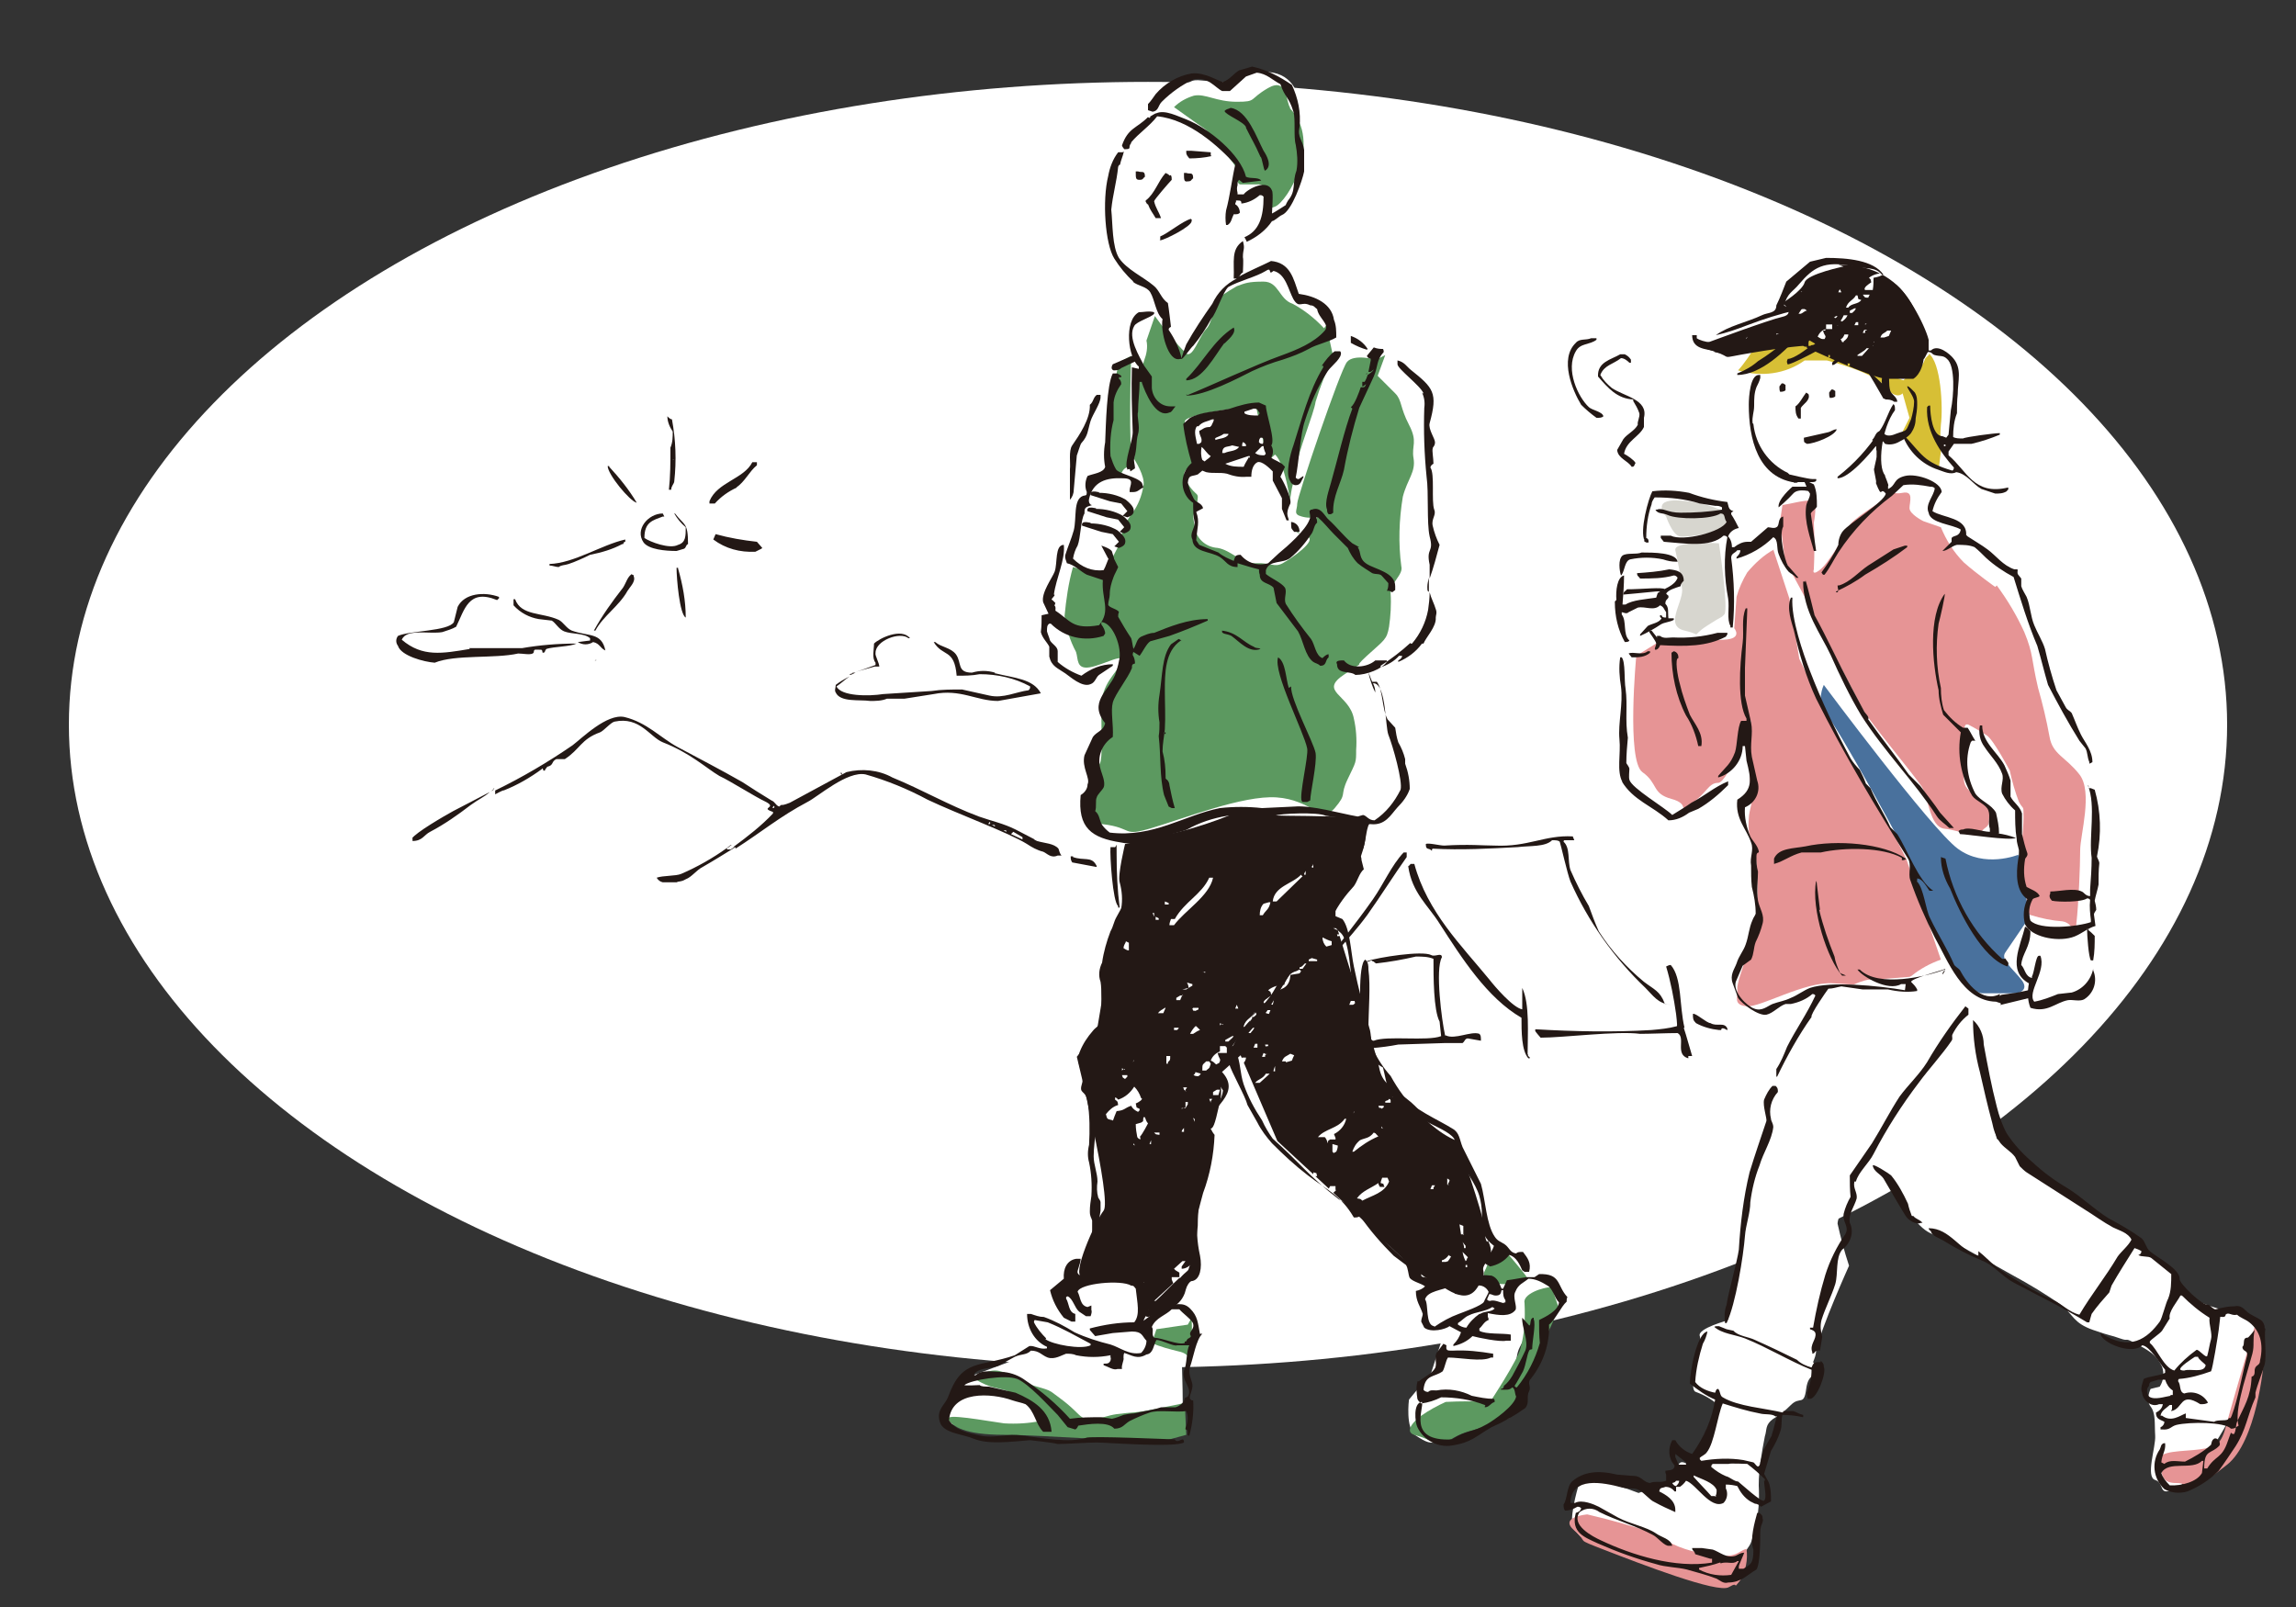 <?xml version="1.0" encoding="UTF-8"?>
<svg id="_レイヤー_1" xmlns="http://www.w3.org/2000/svg" version="1.1" xmlns:xlink="http://www.w3.org/1999/xlink" viewBox="0 0 300 210">
  <rect x="0" y="0" width="300" height="210" fill="#333333" stroke="none"/>
  <!-- Generator: Adobe Illustrator 29.3.0, SVG Export Plug-In . SVG Version: 2.1.0 Build 146)  -->
  <defs>
    <style>
      .st0 {
        fill: #d7bf35;
      }

      .st0, .st1, .st2, .st3, .st4, .st5, .st6 {
        fill-rule: evenodd;
      }

      .st1 {
        fill: #49719d;
      }

      .st7, .st2 {
        fill: #fff;
      }

      .st8 {
        fill: none;
      }

      .st3 {
        fill: #e69495;
      }

      .st9 {
        clip-path: url(#clippath-1);
      }

      .st4 {
        fill: #231815;
      }

      .st5 {
        fill: #5c9960;
      }

      .st6 {
        fill: #d7d6cf;
      }

      .st10 {
        clip-path: url(#clippath);
      }
    </style>
    <clipPath id="clippath">
      <path class="st8" d="M178.1,106.8s-7.1-.2-10-.2-5.9-.7-7.6,0c-1.7.7-3.9,1.4-5.3,1.8-1.4.4-4.3,1-5.5,1.3s-2.7.6-2.7.6c0,0-1,4.1-.7,5,.3,1.1.4,2.3.2,3.4-.1,1.3-2.2,9.1-2.2,9.7s-1,6.4-1,6.4l-2.6,3.3s4.6,18.7,3.5,20.1-4.3,8.6-2.8,8.6,8.1.8,8.1.8c0,0-.9,5.2.8,4.4,1.7-.8,3.7-.9,4.5-3,.9-2.9,1.4-5.8,1.7-8.8,0-2.3.3-4.5.9-6.7.8-2.6.3-5.9.7-6,.4,0,.6-.4,1.2-3.1.4-1.3.3-2.7-.1-3.9l2.9-2.6,4.8,11.2,12.1,11.2s6.6,6.7,7.8,6.9,4.4,3.8,6.2,1.1,0-1.8,1.3-3.5-.3-2.7-.4-4.4c0-1.7-3.5-11.3-3.5-11.3-1.3-.5-2.4-1.3-3.5-2.2-1.4-1.3-1.1-1.8-3.2-3.4-2-1.6-3.1-1.9-3.5-4-.4-2-5.7-18.9-5.7-18.9v-2.1s5.4-8.1,3.6-11.6h0Z"/>
    </clipPath>
    <clipPath id="clippath-1">
      <path class="st8" d="M241,34.8s-4.9,1-5.2,2.1c-.3,1.1-2.9,2.7-2.9,2.7,0,0,1.8,1.4,0,1.8-1.8.4-9.6,3.3-9.6,3.3,0,0-2.3.3.6,1.2,2.9.9.2,1,5,.2,4.7-.8,6.7-.9,6.7-.9,0,0,9.1,4.3,10.9,4.3h3.5s1.2-.6,1.4-3c.3-2.3-1-12-11.2-11.9l.9.3h0Z"/>
    </clipPath>
  </defs>
  <ellipse id="_楕円形_9" class="st7" cx="150" cy="94.7" rx="141" ry="84"/>
  <g>
    <g>
      <g id="_グループ_1655">
        <path id="_パス_23435" class="st4" d="M135.2,109.7l-2.5-1.3c-1.6-.8-3.1-1.1-4.8-1.7-4-1.5-7.4-3.5-11.3-5.1-1.8-1-4-1.2-6-.7-1.3.7-6.1,3.3-7.4,4-1.5.6-.8,0-1.4.5-.5-.2-.5-.6-1-.8-1.3-.8-2.6-1.6-3.8-2.4-2.8-1.6-5.7-3.1-8.5-4.6-2.2-1.2-4-3.2-6.9-3.9-2.3-.5-5.6,2.8-6.8,3.7-3.2,2.2-6.6,4.2-10.1,5.9,0,.2,0,.5,0,.5,0,0,1.1-.6,1.1-.5,1.8-.7,3.5-1.7,5-2.8,0-.2.2,0,.2.2h.2c0-.2.2-.3.3-.5h0c.9-.2.5-.7,1.2-1h1.1c2-1.3,2.1-2.6,4.6-3.5.5-.2,1.4-1.3,1.9-1.4,3.3-.7,4.6,2,6.3,2.7,3.6,1.4,5.7,3.4,7.4,4.4,1.5.7,4.6,2.7,6.1,3.4,1.5.8-.9.7.9,1.3v.2c-1.5,1.6-3.3,3-5.2,4.4h.3v.2c3.3-2.1,5.8-4.2,9.4-6.1,1.4-.7,5.2-4.1,7.6-3.6,2.8.8,5.5,1.9,8.1,3.3,4,1.9,10.6,4.3,13,5.8.6.4,1.3.8,2.1,1,.5.2,1,.9,1.9.5h.5c-.2-.2-.3-.6-.4-.9-.6-.7-1.8-.7-2.8-1l-.4-.2ZM101.1,105.3c.2.2,0,.2,0,.3-.2,0-.2,0,0-.3h0ZM129.3,107.4c.2.2,0,.2,0,.3-.2,0-.2,0,0-.3h0ZM129.7,107.8h0c.3,0,.3,0,.3.2l-.4-.2ZM131.2,108.5h0c.3,0,.3,0,.3.2l-.4-.2ZM132.2,108.9h0l.2-.2,1.2.7v.3l-1.5-.7h0ZM64.6,103c-.2.2-.4.4-.6.5l.5-.3v-.2h0ZM53.9,109.5v.2c0,0,0,.2,0,.2,1.3,0,1.5-.8,2.3-1.2,1.9-1,3.6-2.2,5.3-3.5,1.1-.8,1.7-1,2.5-1.7-1.5.8-3.1,1.6-4.8,2.5-1.1.6-4.9,2.8-5.4,3.6h0ZM95,111h0v-.2c-1.8,1.3-3.9,2.5-6,3.4-.7.3-2.4.2-3.2.5h0c.2.3.4.5.8.6h1.8c.4-.2.5,0,1.2-.4.8-.3,1.4-1.2,2.2-1.6,1.4-.8,3-1.8,4.3-2.6-.2,0-.5.2-.6.3h-.4ZM151.3,113.3v-.9h-1.1c.1.9.8,1.5,1.7,1.5-.1-.3-.5-.5-.6-.8h0v.2ZM147,112c-.1-.3,0-.2-.3-.3h-1.2c0,.9.4,1.1.7,1.7h1c-.1-.5-.6-1.1-.2-1.5h0ZM140.2,111.9h-.3c0,.3,0,.5.2.8l3.2.6c0,0,0-.2-.1-.3-.6-1.1-1.6-.5-3-1h0ZM95.5,110.4l-.5.4c.2,0,.4-.3.6-.4h0ZM109.9,101.2q0-.2-.2-.2h0,.3v.2Z"/>
      </g>
      <g id="_グループ_1656">
        <path id="_パス_23436" class="st4" d="M77.7,86.3h.2c0-.2,0,0-.2,0ZM82.6,75h0c-.6.3-.8,1.2-1.2,1.8-1.4,1.8-2.7,3.6-3.8,5.6h.2c1-1.9,3.1-3.2,4.2-5.2.3-.5,1.1-1.2.8-1.9,0-.3,0,0-.3-.3h.1ZM88.6,74.2h-.2c0,1.4.4,6.1,1.2,6.5,0-2.2-.4-4.3-1-6.4h0ZM81.7,70.8h0v-.3c-3.1.7-6.7,3.1-9.9,3.2v.2c.4,0,.8.2,1.2.2.4-.3.7-.2,1.3-.4.9-.3,2-.8,2.8-1.2,1.5-.3,2.9-.7,4.2-1.4.3,0,0,0,.3-.3h0ZM99.6,71.6l-.7-.8c-1.8-.2-3.6-.5-5.4-1l-.3.7c1.6,1.2,3.5,1.7,5.5,1.6l.8-.4h0ZM88.3,67.1h-.2c.4.7.9,1.3,1.5,1.8,0,1.2,0,2-1,2.3-1.1.6-3.7-.4-4.4-.9,0-2.1,1.1-2.3,2.4-2.8h.2l-.2-.4c-1.9,0-3.7,2.1-2.5,3.8.7.9,2.8,1.1,4.3,1.1l1-.3c.3-.2.2-.5.5-.6,0-2.9-.5-2.4-1.7-4h0ZM96.2,63.7c1.1-.7,1.7-2.1,2.7-2.9v-.4h-.6c-1.1,2.2-4.6,2.6-5.6,5.1h0v.3h.7c.8-.9,1.8-1.6,2.9-2.1h0ZM79.6,60.9h-.2c0,1.1,2.9,4.6,3.8,4.8-1-1.7-2.3-3.3-3.6-4.7h0ZM87.6,58.6c0,1.8,0,3.6-.2,5.4h.3c0-.5.4-.8.4-1.1.3-2.7.2-5.4-.3-8.1-.2,0-.4-.2-.6-.4h0c0,.7.3,1.4.7,2,0,.7,0,1.4-.3,2.1h0ZM88,60.1h-.2c.3,0,.2-.2.2,0h0Z"/>
      </g>
      <g id="_グループ_1657">
        <path id="_パス_23437" class="st4" d="M114.9,87.2c0-.6-.6-1.5-.5-1.9,0-1.6,3.2-2.8,4.3-1.9h.2c-1.1-1.4-4,0-4.7.7,0,.8-.3,1.9.2,2.5v.3c-1.1.4-1.9.7-2.6.9l2.5-.7h.6ZM111.4,88c0,0-.3,0-.4.2.3,0,.5-.2.8-.3h-.4ZM130,87.9c-1-.3-2-.3-3,0-2,0-1.3-1.3-2.1-2.4-.7-.9-1.9-.9-2.7-1.6h-.2c1.2,2,2.7.8,3,4.4,1,0,2,0,3-.2,2.3,0,4.6.5,6.6,1.6,0,.2,0,.3-.2.5-1.6.2-3.3,1.1-5.1.7l-3.6-.8c-1.3,0-2.7,0-4,.2l-6.3.4c-1.9.3-5.5.3-6.1-1h0c.6-.4,1.1-.9,1.7-1.3-.6.3-1.3.7-1.8,1.1,0,.4-.2.7,0,1,.6,1.3,3.1.9,4.5,1.1.7,0,1.5,0,2.2-.3h2.3l3.8-.6c3.5-.7,5.6.9,8.4.9l5.6-1c-1-1.9-3.5-2-5.9-2.6h-.1Z"/>
      </g>
      <g id="_グループ_1658">
        <path id="_パス_23438" class="st4" d="M220.1,134.3c-.7-2.9-.3-6.5-1.8-8.2-.2,0-.4.1-.6.2.6,2,1,4.1,1.3,6.2,0,0,.2,1.6.1,1.6-1.1.3-2.2.4-3.3.5-5,.3-10.1.2-15.2-.1v.2c-.1,0,.7.9.7.9,3,0,10-.9,13-.5,1.3,0,3.5-.1,4.9-.1,1.1.6-.4,2.8,1.4,3.3v-.3h.5c-.4-1.3-.7-2.5-1.1-3.7h.1ZM198.9,129.2h0ZM198.9,129.1h0s.2,0,0,0h0ZM199.6,137.8c0-2.7.3-6.6-.7-8.7h0v2.8c-1.2-.2-3.6-3-4.3-3.9-3.6-4.4-8.1-8.8-9.8-15.1h-.5c-.1.2-.2.2-.3.3.5,3.5,2.6,5.1,4.1,7.5,2.9,4.5,6.2,9.7,10.7,12.3,0,1.8,0,4.3.9,5.3.6,0-.3-.3,0-.5h0ZM188.8,135.2c-.4-1.7-1.3-8.6-.4-10.1,0-.7-.9,0-1.4-.3-1.2-.6-6.9.3-8.4.8,0,.3.7-.3.7,0,.2,0,.3.2.5.3,1.8-.2,3.5-.5,5.2-.9.8,0,1.6,0,2.3.3,0,2.3,0,6.7.8,8.2,0,.2.2,1.7.2,1.9-1.8.7-7.1-.1-8.8.6-.7,0-.3-1.2-.7-1.5,0-2.3.3-5.7,0-7.8,0-.5,0-.9-.4-1.3-1,.5-.7,7.5-.4,8.7,0,.7,0,1.4-.3,2.1-3.2.8-6.5.8-9.6.1-.2,0-.5-.5-.7-.5,0,.3.2.5.4.7h-.1c-.5-.1-.5-.5-.8-.9.2-1.6,3.3-4.2,4.1-5.8,2.1-4.3,5.1-6.7,7.7-10.3,1.5-2.1,3.6-5.4,5.1-7.5v-.6c-.1,0-.4,0-.4,0-1.6,1.7-2.6,4.1-4,6.1-2.3,3.3-4.9,6.4-7.3,9.7-1.3,1.8-2.5,5.3-4.7,6.2h-.2c-.8-1.8.6-3.7-.1-5.2,0-.5,0-.6-.2-.8h0c0-.1-.1-.1-.1-.1-.1.7-.2,1.3-.2,2v4.7c0,2.2-1.7.8-3,1.5h-.2c.4.6,1.3.7,1.9.3h0c.2,0,.4.1.6.2v.2l-1.1.7.4.6c1.8,0,2.7-.3,4.3-.4,4.5-.1,8.6.3,13.2-.6l6.2-.2h2.2c.3-.2.3-.6.7-.6l1.7.3c0-.5,0-.7-.2-.9-1.1-.4-3.2.8-4.4.2h-.1ZM225.7,134.4c-.4-.9-1.4-.2-2.2-.7-.5,0-2-1.4-2.3-1.2,0,.6,0,.8.4,1.2.9.5,2,.8,3,.9h.3c0-.6,1,.2.8,0h0v-.2ZM187.2,110.9c3.7.2,7.4,0,11.1-.2,1.6-.2,3.6,0,4.5-.9.5,0,.8,0,1,.2.1.2,1,4.2,1.4,5.2,2.3,5.2,5.7,10,9.8,13.9,1,1,1.6,2,3.2,2.2.2,0-1-.1-.7-.2-.6-1.6-1.4-1.8-2.7-2.8-2.3-1.9-4.3-4.1-5.9-6.6-.5-1.1-.9-2.2-1.3-3.3-.9-1.5-1.7-3.1-2.4-4.7-.4-1.2,0-2.9-.9-3.7,0,0,0-.2.1-.2h1.3l-.2-.5c-3.7-.2-5.8,1.4-10.2,1.2-1.5,0-3.4-.2-6.6,0-.6,0-2.1-.4-2.4-.2,0,.9.4.4.8.9h0v-.2Z"/>
      </g>
      <g id="_グループ_1654">
        <path id="_パス_23434" class="st4" d="M61.4,84.8c-3.6.6-6.2,1.1-8.9-1.2.6-1.5,3.6-.7,5.3-1,.6-.2,1.3-.4,1.8-.7,1.1-2.2,1.6-5,5.3-3.5.2,0,0,0,.3-.2v-.2c-1.9-.7-4.5-.5-5.4,1.3l-.5,2c-.7,1.2-5.8,1.1-7.3,1.8-.3.4-.3.9,0,1.3.4,1.3,3.4,2.1,4.8,2.2,2.7-1.1,7.8-.5,10.9-1.2.6,0,1.5.2,1.9,0,.3-.2,0-.3.3-.5h.5c.5,0,.4,0,.5.4.4,0,.2-.2.5-.5.9-.3,3.2-.3,3.9-.7h0c-2.4,0-4.8.2-7.1.6h-7,.1ZM74.7,82.4c-.7-.3-1.1-1.1-1.7-1.4-2.2-1-4.9-.5-5.7-2.7h-.2v.8c.9,1,2.1,1.6,3.3,1.8l1.7.2c.5.3.9,1.1,1.6,1.4,1,.4,2.6.2,3.4.9h0v.3c0,0-1.6.2-1.6.2.6.4,1.4.4,2,0,.9.2.9.8,1.6,1.1-.5-2.4-2.2-1.8-4.4-2.6h0Z"/>
      </g>
    </g>
    <g>
      <path id="_パス_23439" class="st7" d="M161.9,10.1s1.5.6-1.7.6-3.8-.5-4.7,0-3.3,1.4-4.1,2.7-.6,2.1-1.7,2.9c-1.5,1.6-2.8,3.2-4,5,0,0-2.5,8.5-.8,11.1,1.2,1.8,2.8,3.3,4.7,4.3.9.5.9,0,1.2,2s-2.8,2.7-2.6,3.2.9.9,0,2.6-4.1,2.4-4.3,4.1-2.7,8-3.4,10.3-.3-1.2-.5,3.5-3.7,8.8-3.4,12-1.7,3.7-.5,6.4,1.5,4.7,3,6.1,1.2,1.7,2.9,1.7,1.2-.9,2.9,0-1.1,2.9-1.1,3.8c-.1,1.1-.1,2.1,0,3.2.3,1.4.2,2.8-.3,4.1-.4.7-.9,0-1.1,2.6-.3,2.6-1.7,4.7-.2,5.8s1.4.5,2.4,1.4,2.1,9.3,2.1,9.3c0,0-3.6,2.9-3.2,4.7.5,2.8.8,5.6.7,8.5-.2,1-2.3,3.8-2,5.9s.8,15.5,1.1,16.3-1.1,9.7-1.1,9.7c0,0-1.7.9-2,2.1-.5,1.1-1.2,2.1-2,2.9l.3,2.6-2.9-.3-.5,3.2,2.6,1.4-10.5,3.9-2.3,2.4s-1.7.9-1.4,2.4-.9,1.2,2.4,2c3.2.8,8.2.5,10.8.8s12.6,1,14,.7,2.4-.1,3.2-.9.3,2,.6-2.3c.2-4.4-.5-8.5.5-10.2s1.7-1.2.8-2.6-2.7-2.6-2.1-3.8c.5-.9,1.1-1.8,1.7-2.6.6-.9.3-3.5.5-5s.1-4.2.5-5.8,1.7-1.8,1.7-3.8-.1-2.7-.3-4.1l1.7-3.5-.3-2.9s2-4.1,2.3-3.2,4.2,12.2,5.4,12.5,13.3,12.7,13.3,12.7l5.3,4.3c-.7.6-.8,1.6-.3,2.3.6,1.1,1.1,2.3,1.5,3.5l2.3.6-2,6.2-2.9,3.5s-.5,3.8.9,4.7,1.8,1.1,3.2.8c2.1-.7,4.2-1.8,6.1-3,2-1.2,3,1.9,3.5-2.1s0-5.8.8-7.3c.5-1,1-2,1.7-2.9,1.2-1.5,2.6-2.1,2.3-3.5s-.3-1.5-2.1-2.9-7.1-4.3-7.1-5.5-1.6-11.1-2.2-11.9-2.7-2-4.1-3.2-4.3-2-5-3.7-2.1-2.3-3.3-4.1c-1.2-1.7-1.5-1.2-1.8-3.2s-2.2-14.6-2.2-14.6c0,0-2.6,1.8,0-2s4.1-3.3,3.7-5.6c-.2-1.7-.3-3.5-.3-5.3l4.9-5.3s-4.9-17.5-4.9-16.6,2.9,2.3,5,0c1.3-1.4,2.3-3,3.2-4.7.9-1.6.3-26,.3-26,0-1.5-.6-2.9-1.5-4.1-1.5-1.4-5.3-5.9-7.1-6.3s-5.3-1.7-5.3-1.7c0,0-.3-3.2-1.2-3.5-1.2-.7-2.3-1.6-3.2-2.6,0,0,0-1.9-1.5-1.7s-5.5.9-5.5.9c-.6-1-.6-2.2,0-3.2,1.4-1.6,2.8-3,4.3-4.4,1.6-1.2,2.6-3,2.9-5,.3-1.9.6-3.7,1.1-5.6,0,0,2.5-11.1-8-7.8h.2Z"/>
      <path id="_パス_23440" class="st7" d="M295.4,174.8c-.6-1.7,1.2-1.5-1.8-2.6s-6.9-1.7-8.5-3.7,0-1.5-3.3-4.1c-3.3-2.5-5.1-4.5-7.4-5.5s-13.5-10.1-13.5-10.1l-3.7-16.9s.3-.6,2.9-1.2,3.8-1.2,5.2-.9c1.5.3,8.7-4.2,8.7-4.2v-20.4l-2.1-8.2s-5-13-5.7-14.2-.7-6.1-2.7-7-3.8-2.2-5.3-3.7c-1.1-1.3-2.3-2.6-3.5-3.8,0,0-.9-3.3-1.8-4.1-1-.8-2.1-1.3-3.2-1.7-.7-.2-2.7,1.6-3.4,2.4.2-1.1-2.2-5-2.2-5l2.3-1.8h1.5l5.6,3.1h1.8l-.4-12s1.1-2.9,0-3.2-3.8-.5-3.8-.5c0,0-1.6-13.1-10.3-11.6-1.2.2-7.3,1.5-7.3,1.5l-.8,5c-2.1.6-4.1,1.3-6.1,2.1-1.1.5-2.3.9-3.5,1.2,0,0,0,1.8,1.5,1.7s4.4-1.5,4.1-.3-1,4.2-.5,5.8,1.8,7.6,2.4,8.4c1.2,1.2,2.6,2.2,4.1,2.9.8,0,.3,1.4,0,1.8s-1.8.4-1.7,1.8c0,.7,0,1.4-.3,2s-.8,1.2-1.4,1.5c-1.3.6-2.6,1.3-3.8,2.1,0,0-2.1-4.4-3-4.6-1.6-.6-3.3-1.1-5-1.4-1.1-.2-2.2-.2-3.2,0l-.8,6.1s-2.1-1.1-2.3.6c-.4,3.1-.7,6.2-.8,9.4,0,2.2-.5,4.4-.2,5.6s-.4,13.1.2,14.3,3,3.5,4.4,3.5,0,1.2,2.9,0,3.8-.6,4.9-2.7c1.1-2.1,3.4-6.8,3.7-5.9s-.2,5.8.4,7.3c.6,1.5,1.2.6,1.5,3.2s-.8,7.9-.2,10.2c.3,2.1.4,4.3,0,6.4,0,0-4.3,3.8-3.7,5,.6,1.2.3,2.6,2.1,2.9,1.8.3,4.7-.9,5.8-.9s1.2-1.2,1.2,0-3.1,10.3-3.7,11.7c-.7,2.2-1.2,4.4-1.4,6.7,0,1.2-2.2,9.1-2.2,9.1l-2.2,14.6s-4.2,1.1-3.8,2.1-1.7,7-.5,7.3c1.1.4,2.1,1,2.9,1.7l-2.3,5-1.1,3.2s-1.5-1.4-1.8-.3.3,1.5-2,2.4-3.2,1.2-3.2,1.2c-1.8-.7-3.7-1.3-5.6-1.7-.8,0-1.6.4-2.3.9,0,0-1.4,4.7-.5,5.6s.6,1.2,4.1,2.6c3.5,1.4,14.6,4.6,15.5,3.9s.9-.6,2.3-2.9,1-1.1,1.7-3.8c.5-1.8.6-3.7.5-5.6,0-2.2.4-4.3.8-6.4.3-.9,0-1.5,1.1-2.3.9-.5,1.6-1.1,2.3-1.8,1.2-1.2,1.7.2,2-2.1s1.5-1.3,1.1-2.9c0-.2,0-.4-.2-.6.2-.5.4-1,.4-1.5.6-2.9,4.3-11.1,4.3-11.1-.6-1.8-1.1-3.7-1.5-5.5,0-.9,1.9-5.4,1.7-5.9s2.3-2.4,2.3-2.4l6.5,8.1s11.2,6.3,12.3,6.9c2.2,1.2,4.4,2.5,6.5,4,1.5,1.2,1.5,2.3,4.1,3.2s2.1.6,3.5,1.1.3-.3,2.3.8c2.1,1.1,2.6,1.7,3.2,2.9.3.9.2,1.8-.3,2.6l-1.2.3s-.7,1.4,0,2.3.5,2.3.6,3.8-1.3,5.4,0,5.8.3,2.3,2.6,1.1,2.9-2.1,5.8-6.8,5.4-11.4,4.8-13.2l.6.3ZM259.5,96.3l2.7,5.5s.6,1.5,1.5,3.2c.7,1.2,1.1,2.7.9,4.1,0,2-1.1.3-3.4-.2-2.3-.6,0,0-.2-1.8s-.3-1-1.2-1.4-1.5-1.4-2.4-3.2-1.8-7.6-1.8-7.6l3.8,1.4h0Z"/>
      <path id="_パス_23441" class="st0" d="M252.2,46.2l-3.5,3.5s-2.7-1-3.8-1.4-7.8-4.9-8.5-4.6c-1.4.2-2.7.2-4.1,0,0,0-2.3.3-2.9,1.5-.7,1.1-1.4,2.2-2.3,3.2,3,.9,6.2.5,8.7-1.3h2.9s6.1,1.5,7.6,3.4,2.3.9,2.3.9l.9,3.2-.9,1.8s.6,2.3,1.5,2.6c1.2.6,2.2,1.4,3.2,2.3,0,0,.2-1.3.3-2.3-.1-1.2-.1-2.3,0-3.5.3-2.3,0-8.2-1.6-9.3h.2Z"/>
      <path id="_パス_23442" class="st5" d="M173,42.9c-1.2-1.3-2.6-2.4-4.1-3.2-1.8-.6-1.8-2.9-3.8-2.9s-2.4.2-3.5.6c0,0-1.6.9-2.3,1.5s-.8,3.2-1.7,4.1-1.7,3.8-2.6,3.2c-1.5-1.5-2.9-3.2-4.1-4.9l-1.1,3.2c.2.9,0,1.8-.3,2.6-.4,1.2-.7,2.5-.8,3.8l-.5,9.1s1.5,2.3,1.2,3.5c-.2,1.3-.7,2.5-1.4,3.5-.9,1.1-1.4,2.4-1.7,3.8,0,.6-2.3,4.4-2.3,4.4l-3.8-1.1c-.6,2.1-.9,4.3-1.1,6.4.2,1.6.7,3.2,1.5,4.7.3.9,0,2.3,1.8,2s4.8-2.1,4.1-.6-2.6,2.7-2.6,5.9.2,6.6-.2,7.3-2.3,3.8-1.7,5-2,2.4,2.1,2.9,2.4,1.7,6.4.5c4.1-1.2,11.9-4.3,16.3-4,4.5.3,5.9,3.4,7.6,1.4s.6-1.5,1.7-3.8c1.1-2.3,1.1-2.1,1.1-3.8.1-1.4,0-2.8-.3-4.1-.6-3.2-4.7-3.5-1.2-5.8s.6-.3,2.9-2.4c2.3-2.1,2.6-2.1,2.9-3.8.2-1.4.3-2.9.2-4.4,0-1.4,1.7-2.4,1.4-3.5-.4-3-.3-6.1.2-9.1.6-2.3,1.7-3.2,1.4-5-.3-1.7.6-2.1-.6-4.4-1.2-2.3-.9-3.2-1.8-4.1l-3.8-3.8-5.1,17-1.1,2.6-1.4,2.6c-.5.3-1.1,0-1.4-.4v-.2c-.8-1.2-1.2-2.7-.9-4.1.3-2.4.6-2.1.8-4.1s2.3-7,2.5-8.5c.6-2,1.4-4,2.3-5.9l-.9-4.1-.3.4Z"/>
      <path id="_パス_23443" class="st3" d="M260.7,76.7s-2.4-1.7-4.1-3.2c-1.3-1.3-2.3-2.9-3-4.6l-2.3-.8s-1.8-.9-1.8-1.7.6-2.3-.9-2-.9-.5-2.2.6-4.5,2.9-4.8,3.8c-.8,1.7-1.8,3.2-2.9,4.7-.9,1.2-2,1.8-1.7.9.1-2,.1-4.1,0-6.1,0,0,.6-2.9-.3-2.9-1.3,0-2.5.4-3.8.6l-.3,2,.6,5.2s3.3,6,3.6,6.7,5.8,11.3,6.6,12.8,6.8,8.7,7.7,10.1,1,5.3,3,5.5,4.1,1.4,4.7.5,1.1-.5,1.1-1.8,1.8,1,0-1.3c-1.8-2.2-3.3-2.2-3.3-4-.2-1.6-.2-3.1,0-4.7.3-.9-.3-2.6.6-2.3.8.4,1.6.9,2.4,1.4.9.6,3,4.6,3,4.6.3,1.4.7,2.8,1.2,4.1.6,1.1.6.3.6,2s-.5,6.4-.5,6.4c.5,1.3.8,2.7.9,4.1,0,1.5-2.3,1.5.6,2.3,1.3.4,2.7.7,4.1.8,1.8.3,1.5,2.9,1.8.3s.5-7.6.5-9.6,1.7-7.6-.1-9.9-3.5-2.6-3.9-4.9c-.4-2.2-.9-4.3-1.5-6.4-.9-3.8-.6-4.4-1.8-7.3-1-2.2-2.2-4.2-3.6-6.1l-.2.2Z"/>
      <path id="_パス_23444" class="st3" d="M231.8,71.8c-1.3.7-2.5,1.8-3.5,3-.6,1-1.1,2.1-1.4,3.2l-.3,4.1s1.2,1.4-1.4,1.5-5.3.3-5.3.3h-3.2l-2.9,1.8s-1.3,13.7.8,15.2,1.2,2.8,3.8,3.5.6,1.9,2.6.6,2.2-2.7,3.5-2.7,4.3-8.2,4.3-8.2c0,0-.5,7.3,0,8.8s-.3,2.9-.3,4.1c-.1,1.2,0,2.4.6,3.5.9,2.6.4,11.1.4,11.1,0,0-2.6,6.5-2.5,7.6s-.6,2.1,1.2,2.3,7.6-3.3,11.4-3c3.8.2,7.6.8,10.2-1,1.1-.9,2.4-1.6,3.8-2.1l-4.5-13.1c-1.6-3.3-3.4-6.5-5.4-9.6-1.5-2-8.6-16.6-8.6-16.6l-1.3-7.9-2.1-6.4h0Z"/>
      <path id="_パス_23445" class="st2" d="M253.4,127.3s-7.3.7-9,.7-7.3,3.3-7.3,3.3c0,0-4.6,8.5-5.4,10.9-.7,2.2-1.1,4.5-1.4,6.7-.3,1.5-3.3,16.4-3.3,17.3s-1.7,8.2-1.7,8.2c0,0,7.9,4,8.8,3.1.9-.9,1.2.9,1.1-4.4s1.4-2.1,2-5.9,2.3-4.7,1.1-9.1c-.7-2.5,1.1-5.6,2.8-8.2s-.9-.3,1.7-3.2,2.9-4.7,4.6-6.5c1.7-1.8,2.3-1.8,3.5-4.1.7-1.4,1.3-2.9,1.7-4.4l1.4-5.9"/>
      <path id="_パス_23446" class="st2" d="M254.1,136.7c0,.9,1,8.2,2.7,9.6s5.3,7.5,5.1,9c-.4,1.9,5.6,3.2,6.8,3.7s5.3,3.2,6.5,3.7c.8.4,1.4.9,2.1,1.4l-4.9,6.5s-12.3-5.7-15.9-7.7-4.1-.8-6.5-3.7-3-3.5-3.6-4.9c-.5-1-1.2-1.9-2.1-2.6l7.2-12.6,1.4-2.1"/>
      <path id="_パス_23447" class="st5" d="M155,183.3s-1.9.4-4.4.9-2.5.3-4.7.6-3.5,1.5-5,0-2.3-2-3.5-2.9c-.9-.6-2.4-.6-4.4-1.7s-2.9-1.4-4.4-.8l-1.5.6c1,.7,2.1,1.2,3.2,1.4,2,.5,1.2.3,2.9,1.4s3.5,2.9,2.7,2.9c-1.5.3-3.1.4-4.7.3-2.3-.3-7.9-1.4-7.3-.5s2.1,2,7.3,2,19.4,1.2,21.6.6l2.2-.6-.2-4.4.2.2Z"/>
      <path id="_パス_23448" class="st5" d="M202.7,168.2c-1.1,0-3.8.9-3.5,2.1.1,2,0,3.9-.5,5.8-.3,1.5-4,7.1-4,7.1-1.9-.1-3.9-.1-5.8,0-1.1.5-2.2,1.1-3.2,1.8,0,0-2.9,2.1-.6,2.6,2.3.6,2.4,1.7,5,.2s5-.6,7.8-4.5c2.9-3.8,3.4-7.6,4.3-9.1.6-1.1,1.1-2.3,1.4-3.5l-.9-2.6h0Z"/>
      <path id="_パス_23449" class="st5" d="M155.2,173.1l-4.1.6-.6,1.8c1.1.5,2.3.8,3.5,1.1,1.5.3,1.2,1.2,1.5.3.2-1.6.3-3.1.2-4.7"/>
      <path id="_パス_23450" class="st5" d="M196.9,163.6s-2.3.9-2.6,1.8-.9,1.2.3,1.8c.9.7,2.2.8,3.2.3,1.7-.6,2-.1,1.7-.6s-2.6-3.2-2.6-3.2h0Z"/>
      <path id="_パス_23451" class="st3" d="M228.2,202.4c-1.2.3-1.3,1.5-5.5.6-2.3-.3-4.5-1.2-6.5-2.6-2.9-1-5.8-1.8-8.8-2.5,0,0-3.8.3-1.7,2.1s-.3.9,4.1,2.6c4.4,1.7,14.7,5.7,16.1,4.8,1.5-.9.3.6,1.5-.9.7-1.2,1-2.7.8-4.1h0Z"/>
      <path id="_パス_23452" class="st3" d="M294.8,172.7s-3.2,10.8-3.9,13.5-1.4,2.9-3.5,3.2-5.5.1-5.2,1.5,0,2.9,2.1,2.9.2,1.1,2.9-.3c2.7-1.5,0,.9,3.8-2.1s4.8-12.9,4.8-13.8c.3-1.7,0-3.5-.9-5h0Z"/>
      <path id="_パス_23453" class="st2" d="M251,41.8c-.6-2.2-4.7-6.7-8.2-6.3s-6.1.7-7,2.4c-.9,1.8,0,2.3-.8,2.9s-10.5,4.8-10.5,4.8c2.1-.2,4.1-.5,6.1-.9,2.8-.7,5.8-1.5,7.6-.4s3.9,3.1,6.8,4-.4,1.5,2.9.9c3.3-.7,4.7-1.5,3.2-7.4h-.1Z"/>
      <path id="_パス_23454" class="st6" d="M226.2,68.6c-.5.8-5.7,1.7-6.7,1.5s-1.8-2.6-1.8-2.6c0,0-2.1-2.3,1.7-2.1s7.7,1.8,6.8,3.1h0Z"/>
      <path id="_パス_23455" class="st6" d="M224.7,71s-6-.4-5.8.9c.4,1.7.7,3.5.9,5.2,0,1.8-2.3,4.7.3,5.3s.6.9,2.9-.6,1.7-.9,2.3-1.5-.7-9.3-.7-9.3h.1Z"/>
      <path id="_パス_23456" class="st5" d="M168.6,14.1c-.6-.6-.3-4.1-2.9-2.6s-1.4,1.8-4.1,1.8-4.1-1.1-5.6-.8c-1,.3-1.9.8-2.6,1.5,0,0,3.2,2.3,4.1,2.9,1.6,1.7,3.1,3.6,4.4,5.5,0,0-.6,1.8.3,1.7h2.3s.9,0,1.5,1.4-1,2.1.6,1.5,6.3-8.4,1.9-12.9h.1Z"/>
      <path id="_パス_23457" class="st1" d="M263.7,111.7s-4.4,1.8-7.9-.8c-3.5-2.6-17.5-21.4-17.5-21.4,0,0-1.1,2.3.3,3.8s10.8,18.5,11.3,20,2.4,8.4,3.3,9.6,3.7,6.9,5.9,6.9h4.4s1.8-.3.6-1.8-2.7-2.6-2.1-3.5,3.2-4.7,3.2-4.7l-1.5-8.2h0Z"/>
      <path id="_パス_23458" class="st5" d="M179.8,47s-2.9-.8-3.8.3-6.5,17.6-6.5,18.5-.6,1.4.6,1.7c.7.2,1.4.2,2,0,0,0,1.2,2.3,1.5.3s7.4-21.4,7.4-21.4"/>
      <path id="_パス_23459" class="st5" d="M146.2,47.3s-.9,4.5-1.1,5-.5,9.1-.5,9.1c0,0,1.5,1.4,2,.3s2-.6,1.4-1.5-.2-13.7-.2-13.7l-1.7.9h.1Z"/>
      <path id="_パス_23460" class="st7" d="M165.6,60.3l-1.5-7.3s-9.3,1-9.3,2.1,1.8,4.1,1.2,5.2-2,1-.8,2.9c1.2,1.9,1.5.9,1.2,2.6s-.7,1.1-.3,2.9c.1,1.6,1.4,2.8,3,2.9,1.8.3,3.1,2.1,5,2s2.4.6,3.5,0,4.6-3,3.2-3.5-1.5-.3-1.8-2-.9-7.3-2.4-8.7"/>
      <path id="_パス_23461" class="st7" d="M177.6,106.6s-7.1-.2-10-.2-5.9-.7-7.6,0-3.9,1.4-5.3,1.8-4.3,1-5.5,1.3-2.7.6-2.7.6c0,0-1,4.1-.7,5,.3,1.1.4,2.3.2,3.4-.1,1.3-2.2,9.1-2.2,9.7s-1,6.4-1,6.4l-2.6,3.3s4.6,18.7,3.5,20.1-4.3,8.6-2.8,8.6,8.1.8,8.1.8c0,0-.9,5.2.8,4.4s3.7-.9,4.5-3c.9-2.9,1.4-5.8,1.7-8.8,0-2.3.3-4.5.9-6.7.8-2.6.3-5.9.7-6s.6-.4,1.2-3.1c.4-1.3.3-2.7-.1-3.9l2.9-2.6,4.8,11.2,12.1,11.2s6.6,6.7,7.8,6.9,4.4,3.8,6.2,1.1c1.8-2.6,0-1.8,1.3-3.5s-.3-2.7-.4-4.4-3.5-11.3-3.5-11.3c-1.3-.5-2.4-1.3-3.5-2.2-1.4-1.3-1.1-1.8-3.2-3.4-2-1.6-3.1-1.9-3.5-4s-5.7-18.9-5.7-18.9v-2.1s5.4-8.1,3.6-11.6"/>
      <g id="_グループ_1660">
        <g id="_グループ_1659">
          <path id="_パス_23462" class="st4" d="M150.1,15.3h0c-.1-.1,0,0,0,0ZM147.8,18.6c1-1.2,2.4-2.1,3.4-3.4,4.2.4,8.1,4,10.2,6.3-.4,1.7-.7,4.2-1.2,6-.1.6-.1,1.3,0,1.9h.2c.5-.3.5-.8.8-1.4.5,0,.6,0,.8-.2,0-.4-.2-.9-.6-1.1,0-.1,0-.2.1-.3v-.2c.6,0,.7,0,.7.4.9-.1,1.7-.5,2.4-1.1.2,0,.3,0,.5.2,0,2.7-.6,4.5-2.5,5.3,0,0,.3.5.3.6,1.3-.6,2.5-1.5,3.3-2.7.3,0,1-.7,1.3-.8,1.3-.5,2.7-4.6,2.9-5.7v-2.8c-.2-1.4-.9-1.6-.6-3,.2-1.9-.2-3.8-1-5.5-1.6-1.1-3.3-2-5.2-2.4l-1.7.5c-.7.4-1.2,1.2-2.1,1.5-.5,0-2.3-1.3-4.1-1.1-1.8.3-3.5,1.3-4.7,2.7-.3.4-.6.9-1,1.3v.8l.6.2c.8-.1.7-.8,1.2-1.3,1.2-1.2,2.6-2.2,4.1-2.9,1.9-.5,2.9,1.1,3.8,1.5h1l2.1-1.9,1.4-.5c1.3.1,2.1,1,3.1,1.5.6,1.8,1.1,1.6,1.7,3.6.3,1,0,3.3.3,4.3.2,1.1.3,2.3.1,3.4-.6,1.6,0,2.6-1.1,3.9,0,0-.3.5-.3.6,0,0-1.7,1.1-1.8,1.1,0-.4.2-2.7,0-3-.6-1.6-3.2-.2-3.7.5h-.8v-.2c-.1-.4-.1-.7,0-1,0-.4,0-.5.2-.7h0l.5.4,2.4-.3h0c-.4-.5-1.4-.2-2-.5-.7-2.9-4.8-6.3-7.8-7.5-1.1-.4-2.8-1.3-3.9-.8-.2,0-.7.4-.8.4,0,.3-.2.2-.3.1-1.5,1.5-2.6,1.4-3.4,3.7,0,.1.2.4.3.5,1.1,0,.4-.2.9-.8h0ZM162.8,16.7c1,2,1,1.8,1.9,3.8.2,0,.4,1.8.6,1.8,1-.6.2-2-.2-2.6-.9-1.7-2.1-5.3-4.3-5.6-.4.2-.5.1-.8.4.1.5,2.5,1.4,2.8,2.1h0ZM148,36.8c.7.6,1.8.6,2.3,1.4.6,1,.7,2.7,1.6,3.5-.3,1.5.7,5.7,2.3,5.2h.2c-.3-1.4-.9-2.6-1.7-3.8,0-.3.2-.3.3-.4,0,0-.3-2.6-.4-3.1-.9-.6-1.1-1.7-1.9-2.3-1.3-1.1-3.5-2.1-4.5-3.6-.9-1.5-.8-4.4-1-6.3.2-2,.7-3.6.9-5.6.2-.5.2,0,.3-.5,0-.2.7-1.9.3-1.4h-.6c-.7.9-1.1,2-1.3,3.1-.8,3.2-.4,8.9.8,10.8.7,1.1,1.5,2.1,2.5,3h-.1ZM158.2,20.3v-.4l-2.6-.2h-.6v.2c0,.4.2.5.4.8,1,0,2-.1,2.9-.3h0ZM152.8,23c-.1-.3-.2-.2-.5-.4-1,1.1-1.4,2.7-2.6,3.6v.2c.1,0,.1.3.3.3.3.8.6,1.1,1,1.8h.7c-.3-.9-.7-1.3-.9-2.2,0-.2,2-2.5,2.3-2.8,0-.2,0-.4-.1-.6h-.2ZM155.2,23.7c.5,0,.4-.2.7-.4,0-.9-.4-.5-.9-.7h-.3c0,.9,0,1.2.5,1.1h0ZM148.4,22.5c0,.8,0,1,.5,1s.4-.2.7-.4c0-.9-.4-.5-.9-.7h-.3ZM166.1,34.1c-1.4.7-2.9,1.3-4.3,2.1.2,0,.2-.4.6-.6,0-.6.1-1.5,0-2,0-1.1.3-1,0-2.1-1.6,1.1-1.1,2.7-1.2,4.9h.4c-1.4.7-2.5,1.8-3.2,3.3-1.2,1.7-2.4,3.5-3.4,5.3,0,0-.7,1.8-.6,1.9.2,0,1.3-1.6,1.5-1.7.9-1.1,1.7-2.3,2.4-3.6.6-.6,1.5-3.5,2.2-4.1,1.4-.8,3.6-1.3,4.9-2.1.9-.6.2.7,1,0,1.6.4,1.9,2.4,2.6,3.7.8,1.3,1,.2,2.2.8.5,0,.6.3.9.5.2,1.2,1.7,2,1,2.8-1.4,1.6-3.6,2.5-5.8,3.3-3.1,1.1-9.3,4-12.3,5.2,2.5,0,6.8-2.3,8.6-3.2,1.3-.6,2.6-1.1,4-1.5,1.2-.4,2.3-.8,3.4-1.4,1-.6,2.6-.9,3.6-1.5,0-.8,0-1.6-.3-2.3-.3-2.1-2.4-3.1-4.6-3.4-.7-2-1.1-4.1-3.7-4.3h.1ZM155.1,51.6c-.2-.3,0,.4,0,0ZM149.2,50h0c.4,1.2,1.8,4.7,3.6,3.9.3,0,.5-.5.8-.8h0c-.2,0-.5,0-.7,0-1.3,0-2.3-1.1-2.4-2.4v-1.5l-1-1.4c-.6-1.2-2.2-3.7-1.3-5.2.3-.6,2.2-1.1,2.6-1.6h0v-.2c-.7-.2-1.4,0-2,0-2,1.1-1.4,6,0,7.1v.3l-.9-.2c-.1,2.8,0,5.5.1,8.3.1,1.2-1.2,4.1-.7,5,0,.2,0,0,.2,0,.2,0,.1,0,.2.3l.6-.4c0-.5-.2-.9-.1-1.3.4-1.4.2-2.1.5-3.2.3-1-.2-2.3,0-2.9,0-1.3.2-2.6.2-3.9h.3ZM178.7,45.6h0c-.5-.8-1.3-1.4-2.2-1.7v.9c.7.4,1.4.7,2.1.9h0ZM160,44.9c.3-.4,1.6-1.3,1.2-2.1-2.7,1.7-4,4.6-6.2,6.7v.2c2.1,0,3.7-3.2,5-4.9h0ZM178.7,49h.1c0,0-.1,0-.1,0ZM179.1,47.1c-.1.5-.2,1-.3,1.5h0c0,0,.2,0,.2,0h0c.2,0,.4-.3.5-.3-.2.3-.5.5-.8.7-.1.3-.2.6-.4.9-.2,0-.2,0-.3,0v.6c.2,0,.3-.2.5-.3h0c-.2.5-.3.4-.7.4-.2.6-.8,2.3-1.3,2.6l.2.2c-1,2.6-2,6.9-2.8,9.7-.2.8-.9,2.6-.5,3.5,0,.2,0,.4.2.6.4,0,.3,0,.6-.2-.1-2.1,1-3.8,1.4-5.6.5-2.8,1.2-5.5,2-8.1.6-1.3,1.4-3,1.9-4.1.6-1.4.3-2.1,1.3-3.2,0,0,0-.3-.1-.4-.3,0-.7,0-1.2-.2l-.9,1.1c.1.3.3.3.5.4h0ZM172.9,48c-1.9,3.1-2.8,6.8-3.9,10.2-.4,1.1-1.1,3.7-.4,4.7.1.3.4.5.7.5.7,0,.7-.6,1-1v-.2l-.6.4c-.1,0-.3,0-.4-.2.4-1.8.6-5.7,1.2-7.4.7-2.2,1.6-4.3,2.8-6.2.5-.9,1.3-1.3,1.8-2.2.1-.2.2-.5,0-.7h-.4s-.2,0-.3,0c-.7.5-1.2,1.2-1.7,1.9h.2ZM178.6,48.9h0v-.2s0,0-.1.2h.1ZM178.6,49.1h0ZM178.9,48.9h0c0,0-.2,0-.2,0h.2ZM184.3,84c-1.2,1.1-2.5,2.1-3.9,3v.2c.9-.3,1.8-.8,2.4-1.5h.4c0,.3-.3.5-.5.6v.2h0c1.2-.5,2.3-1.3,3.1-2.4h.2c.3-.8,1.7-2.2,1.6-3.4,0-.3.2-.6,0-1.1-.2-.7-.6-1.4-.8-2.2,0,.8-.1,1.6-.2,2.3-.3,1.6-1,3.1-2.1,4.4h-.2ZM185.8,51.3c.3.6.4,1.3.3,2-.1,3,0,6,.3,9,.3,2.1,0,6,.4,7.8.6,2.2-.5,1.4,0,3.7v1.8c.5-1.4.9-2.9,1.3-4.4-.4-.8-.7-1.6-.9-2.5s.5-1.4.2-2.1c-.4-1.1.1-4.7-.5-5.5,0-.2.2-.4.4-.5,0-.7-.2-1.7-.1-2,0-.2.3-.3.3-.8s-.9-1.7-.7-2.5c1.1-4,.5-4.6-2.5-7-.5-.4-.8-1-1.7-1.2v.5c0,.6,3,2.8,3.4,3.8h-.2ZM186.7,77.3v-1.8c-.1.4-.2.8-.2,1.2s0,.4.1.6h0ZM136.1,80.4c0,.7,0,1.4-.1,2.2.2.8.8,1.3,1.1,1.9v1.3c.3,1.3,1.1,1.5,2.1,2.2.6.4,2.2,1.9,3.3,1.4.6-.2.7-.9,1.1-1.2.6-.4,1.2-.8,1.8-1.2h0v-.2c-1.5,0-2.9.6-4.1,1.5-1.1-.4-2.2-1-3.1-1.8v-1.4c0-.6-.7-.9-1-1.4-.1-.4-.3-.8-.4-1.2,0-.5,0-.8.3-1h.2c1.8,1.8,4.4,2.4,6.9,1.6.1-.2,0,0,.2-.3,0-.4-.2-.8-.5-1.2v-.3c1.5,0,2.8,3.4,2.3,5.1-.1.6-.3,1.2-.5,1.8-.9,2.1-3.5,3.6-1.3,6.3-.2,1-1.1,1.1-1.6,1.8l-1.1,2.4c-.4,1.6.8,3,.4,3.8,0,.6-.4,1.1-.9,1.4-.4,4.3,1.4,5.6,5.3,6.2,1.3.3,2.7,0,3.9-.4h.4c-.7,3.7-3.4,7.2-4.9,10.1-.4.7-.4,1.2-.8,1.9-.5,1.3-.9,2.7-1.1,4.1-.4.8-.5,1.7-.2,2.5.2,1.2,0,2.6.2,3.6.1.5.1,1,0,1.5-.3.6-.9.9-1.2,1.3-.7.8-1.3,1.7-1.7,2.7-.7,1.6.7,2.9.3,4.1-.5,1.6.4.8.7,2.4.3,1.9.3,3.8.2,5.7-.2.8-.2,1.6,0,2.3.3,1.4.4,2.9.3,4.4-.1.7-.2,1.3-.2,2s.2.8.3,1.2v1.6c-.2,1.8-.9,2.8-1.1,4.6.5.3.7-1.3,1-1.7.3-.5.5-1.1.5-1.6.2-1.4.5-2.8.7-4.2v-1.1c0-.2-.2-.4-.3-.6-.2-.7-.2-1.4-.1-2.1,0-1.1-.5-2.2-.5-3.3s.2-2.4.3-3.7c.1-1.9-.4-3.8-.3-5.7.1-1.2.2-2.5.1-3.7h0l-.6,1.3h0c.1-2.7,3.3-2.6,3.6-5.7-.1-.1-.2-.2-.4-.3,0-.6.5-.9.3-1.5,0-.3-.6-.5-.4-1.1.3-.5.4-1.1.3-1.7-.2-.9-1.1-2.1-.8-3.3.3-1,1.1-4.1,1.5-4.9,1.5-3,1.8-2.3,3.2-5.3.6-1.3,3.3-4.7,2.4-5.7.3-.9,2.2-1,3-1.4,1.6-.9,3.4-1.5,5.3-1.8.9,0,3.4.3,4,0,1.5.2,2.3,1.8,3.2,2.5,1.1,1,2.4,2,3.6,2.8.8.4,1.6.8,2.3,1.3h0c-.4-1-1.7-1.6-2.5-2.2-1.6-1.1-3-3.3-4.4-4.1v-.3c.5-.3,5.7-.5,6.6,0l1.4.2c-.2.8-.3,1.6,0,2.4v.3h.5l.2-.2c0-.9.2-1.7-.3-2.1v-.3c.6,0,1.1,0,1.7.3q.3,0,.5.2c-.1.5.2,3.2.1,3.7h.7c.4-.5.5-2.9.9-3.4h.2c1.9.2,2.6-1.2,3.5-2.2.7-.7,1.3-1.5,1.6-2.4,0-1.1-.2-2.2-.6-3.3v-.6c-.2-.8-.5-1.5-.9-2.2-.2-.6-.3-1.2-.4-1.9l-1-1.1c-.7-1.2-.6-3.9-1.4-4.9h-.6c-.2-.4-.3-.8-.5-1.2h0c.2.9.5,1.8.9,2.6h0c0-.4-.1-.8-.3-1.2h.2c1.5.3,1.4,5.6,1.8,6.7.6,1.5,1.9,6.1,1.6,7.2-.8,1.6-1.9,3-3.4,4-.8,0-1-.6-1.5-.7l-.7.2c-2.3-.4-6-1.5-8.3-1.3l-4.2.2c-1.8-.2-3.7-.2-5.5,0-4.6.9-8.7,3.9-14.4,3.2-.4-.3-.7-.6-1-1-.4-.7-.3-1.3-.9-1.8.2-.6,0-1.4.2-1.8.1-.4.7-.9.9-1.3.3-.7-.3-1.9-.4-2.4-.5-1.6.2-3.3,1.6-4.2.1-1.6-.3-3.4,0-4.5s2-3.2,2.5-4.5c0-.4,0-.5.4-.6,0-.4-.1-.8-.3-1.1,0,0,0-.3.1-.4l.8.5c.4-.5.9-1.6,1.4-1.9l2.5-.7c1.7-.6,3.4-1.3,5-2h0v-.2c-2.6,0-5,1-7,1.8-.6,0-1.2.3-1.7.5-.6.3-.6,1-1,1.6h0c-.1-.3-.2-1.2-.3-1.4-.6-.9-1.2-1.9-1.7-2.8,0-.2,0-.4.1-.6-.1-.4-1.4-.6-1.4-1s.2-.9.2-1.3c0-.8.2-1.5.5-2.3.1-.3.4-.8.6-1.3l-.7-1.4h-.4c-.3.5-.5,1.3-.8,1.8-1.5.2-2.9-.4-4-1.5.1-.6.3-1.2.6-1.7.4-1,.4-3.4.9-4.2,0-.5,0-.7.4-.9h0l.6-.2c-.3,0-.5-.4-.4-.8.5-2.3,2.3-2.8,4.4-2.7,1.7,0,.9.9.9,1.6v.2h.5c.6,0,.8-.4,1.3-.6l-.2-.6c-.6-.8-3.1-1.2-3.4-1.8-.3-.5-.5-1.1-.7-1.7-.1-1.6,0-3.2.4-4.7v-2.3c.1-.9.5-1.7,1-2.4q0-.5-.3-.7v-.2h.3v-.2l-.5-.3h-.6c-.8,1.5-.9,6.7-1,9-.2,1.1-.2,2.2,0,3.2-.2.8-1.6.9-2.3,1.2-.3.6-.4,1.4-.1,2.1,0,.5-.1.4-.5.5-1.3.5-.8,2.9-1.2,4.5-.3,1.1-.8,2.2-1.1,3.2-.1.5.1.7.2,1.1,1,.2,1.8,1.1,2.6,1.5l2.1.7c-.2,2.5,1.1,4-.5,5.9-3.5.6-3.7-.6-5.7-1.9.1-1-.3-.3,0-1l-.4-.4c-.4,0,.6-.7.2-.7h0c.3-2.2,1.5-4.5,1.3-6.5h0c-1.2,0-.8,2.4-1.2,3.5-.3.8-1.8,2.8-1.5,4l.7,1.5-.9.2ZM144.9,131.6l.2.2v.3l-.2.2h-.2c0-.2,0-.4.1-.6h0ZM177.6,71.5l-.9-.5c-1.1-.9-2-2.1-3.1-3.1-.5-.4-1-1.8-2.2-1.3-.2,0-.1,0-.3.2,0,.3.2.7,0,1.1-.5,1.4-2.9,3.5-4,4.4l-1.4,1.3c-1.3.4-2.7,0-3.6-1.1-.8,0-.7.3-.9.8-.7-.3-1.4-.6-2-1.1l-2.5-1-.4-.6c.1-1.6.5-2.4,0-3.7.3-.2.6-.3.9-.5h0c-.2-.7-.9-.7-1.2-1.2-.4-.7-.6-1.4-.8-2.1.1-1.1.5-.8,1.3-1.1l.6-.5.5.2c.9.2,1.8,0,2.7.2.8.3,1.7.5,2.6.4h.6c0-.8.2-1.6.8-1.9.6-.2,1.6.8,2,1.2v1.2l1.2,2.3v1.4c.2.5.4,1,.6,1.5h.3c0-.2-.2-.5-.2-.9s.2-.9.4-1.3c.2-.7-1-3.1-1.3-3.5.2-.4.4-.9.6-1.3l-.2-.2c-.3-.4-1.3-.7-1.6-1,.3-.5.3-1.1,0-1.6.6-.6-.7-4.2-.7-5.2l-.9-.4c-1.3,0-2.6.4-3.8.8-1.9.4-3.7.4-5.2,1.2l-.9.8c.2,1.7.6,3.4,1.1,5.1-1.4,1.2-1.6,3.3-.4,4.7.2.2.4.4.6.5,0,.9,0,1.7.2,2.6,0,.8-.7,1.4-.3,2.2.1,1.7,2.3,1.5,3.6,2.3.8.5,1,1.3,2.3,1.3v-.5c1,.3,1.9.6,2.8.8,0,.3,0,.4.1.7,0,1.2,1.2,1,1.8,1.7l.4,2,2.8,3.7c.7,1.2.9,3.2,2,4,.3.2.6.2.9.5.9,0,.6-.7,1.1-1.1v-.4c-.3,0-.6.3-.8.5-.9-.3-1-1.8-1.5-2.5-1.2-1.5-2.3-3-3.3-4.6-.3-.7.2-1.5-.1-2.1-.5-.7-1.8-1.2-2.5-1.8v-.5c.5-1.4,2.2-.8,3.2-1.6,1.1-.9,2-2,2.8-3.2.3-.5.3-1.1.7-1.4,0-.4-.1-.5-.1-.7h.2c.8.7,1.4,1.5,2.1,2.2l1.8,1.8c.3.7.7,1.4,1.3,2,.6.5,1.3.9,1.9,1.3.5.2,1,0,1.3.4l.8.9c0,.3,0,.7-.2,1,.3,0,.4,0,.7.2l.4-.3v-.5c0-1.8-2.6-2.2-3.7-2.9s-.7-1.5-1.2-2.2h.2ZM157.4,60.3l-.3-.2c-.2-.5-.2-1.1-.1-1.7.5.4.7.9,1.2,1.2-.2.3-.5.4-.8.7h0ZM163.2,59.7c-.2.4-.5.8-.7,1.3-.8,0-1.7,0-2.4-.4h0l3-1h.2v.2h-.1ZM165.4,59.3l-.2.2c-.4,0-.8,0-1.2-.3h0l.9-.9h.2c0,.4.2.7.3,1h0ZM164.7,57.2h.2s.1,0,.2.2c0,.2,0,.4-.1.6-.2,0-.3,0-.5-.2,0-.2,0-.4.2-.6h0ZM163.8,53.4c.6,0,.5.2.8.6l-.2.3c-.6,0-1.4,0-1.8-.3v-.2s1.2-.4,1.2-.4ZM162.4,57.8c.2,0,.3.2.4.3h0v.2h-.3c0,0-.2,0-.2,0,0-.2,0-.5.2-.6h0ZM161,58.2l.9.2h0c-.4.6-1.3.5-1.9.8h-.3q0-.3.1-.5c.2-.4.7-.3,1.2-.5h0ZM160.5,56.8c-.3.5-1.2.5-1.7.7v-.2h-.1c.3-.2.8-.3,1.2-.6h.6ZM156.6,55.7c.5-.6,1.1-.6,1.8-.9h.2c0,.3-.2.5-.3.8l-.2.2c-.8,0-.9.3-1.4.5,0,.6.3.8.3,1.2s-.1.3-.3.5h-.3c-.1-.7-.5-1.7,0-2.3h.2ZM139.8,65.3c.3-.3.5-.8.5-1.3l.4-4.5h0c0,.1.5-1.6.6-1.6.9-1,.8-1.6,1.2-2.9.3-.9,1.3-2.3,1.3-3.1v-.3h-.5c-.5.4-.4.9-.9,1.3.1,1.8-1.4,4-2.3,5.3-.5.7-.2,2.4-.3,3.1v4h0ZM169.2,69.5h.6c0-.7-.4-1.2-1.1-1.3v.3c0,.7.1.6.4,1h.1ZM159.7,82.4c-.2.5.7.4,1.2.7,1,.7,2.3,2.3,3.8,1.7h0c-.3-.2-.5,0-.9-.3-1.4-.6-2.2-1.9-4.2-2.1h0ZM154.4,83.8q-.1-.2-.4-.3l-1,.7c-1.2,1.6-1.1,4-1.5,6.6-.2,1.2-.2,2.4,0,3.6,0,.6,0,1.2-.1,1.8.3,2.6.1,5.3.7,7.7l.6,1.5.4.2h.4c-.3-1-.5-2-.7-3,0-.2-.1-.5-.3-.7,0,0-.1,0-.2-.2v-.2c0-1.1-.1-2.2-.4-3.3,0-1,.2-1.9.3-2.9.1-1.7,0-3.4,0-5,0-2.3,0-5.2,2.1-6.6h0ZM152.1,95.9h0v-.2h.2v.2h-.2ZM181.2,86.3h-1c0,0-.5,0-.5,0-1,.9-3.2,1.2-4.1,0-.5,0-1.2,0-.9.5,0,1.4,1.7.8,2.4,1.4,1.5,0,3.5-.8,4.1-1.7h0ZM170.2,104.8h.6l.4-.2c0-1,.9-4.8.7-6.2-.3-1.5-3.3-7-3.2-8.7l-.3.2c-.4-1.2-.4-3.4-1.4-4-.7,1.9,3.4,9.8,3.8,11.9.2,1-1.1,6.2-.7,6.9h0ZM152.7,93.2v-.2.2h0ZM152.3,97.9h0v-.2.2ZM200.5,166.9h-1c-.9.1-1.7.3-2.6.4-.2.4-.3.7-.5,1.1h-.2c-.3-.7-.5-1.4-1.3-1.7-1.8-.2-3.6,0-5.3.4h-.5v-2.3c-.7.6-1.4,1.4-1.9,2.3l-1.1-.2q-.3,0-.4-.2v-.6c-.3-.7-1.2-.9-1.9-1.3-1-.8-2-1.7-2.8-2.6-.2-.3-.4-.6-.6-1-.6-.9-1.6-1.5-2.2-2.4-1.1-.8-2.2-1.5-3.3-2.1-4-3.1-4.9-4.6-8.6-7.9-.5-.7-1-1.5-1.4-2.4-1-1.5-1.8-3-2.4-4.7-.5-1.5-.4-3-1-4.2.3-1.3,3.1-4.1,4-5.3,1.6-2.4,2.9-4.9,4.6-7.2l3.7-4.8h.3c.7,2.2,1.1.9,1.8,3.1.6,2,.7,6,1.2,8,.8,3.2.7,6.7,3.6,8.2.5,1.9.5,3.3,1.8,4.4,1.3,1,2.6,1.9,4,2.7,1,.6,2.9,1.3,3.5,2.2.4,1,.4,1.7.8,2.7.6,1.5,2,3.1,2.5,4.8.9,3.2-.6,4.6,1.9,6.5-.2.7-.7,1.3-1.3,1.7,0,.8.4.7.8,1,1-.2,1.9-.7,2.5-1.5.9.2,1.4,1.3,1.7,2l.3.2h.6c.3-1.2-.2-1.8-.8-2.6-.5,0-.7,0-.9.2-.8-.1-.9-.8-1.5-1.2s-.9-.4-1.3-1c-1.1-1.6-1.2-4.8-1.8-6.9-.8-1.6-1.6-3.2-2.4-4.8-.4-1-.4-1.9-1.3-2.4-1.9-1.2-5.3-2.6-6.5-4.4-.6-.8-1.1-1.6-1.6-2.5-.9-1-1.7-2.2-2.3-3.5-.3-.9-.2-1.6-.4-2.5-.8-2.7-1.5-5.4-2.1-8.3-.4-1.9-.5-5-1.5-6.2l-1.2-.5c.7-1.4,1.6-2.6,2.7-3.8.5-.7.7-1.7,1.3-2.2-.1-.4-.2-.8-.3-1.2,0-.6-.3-.9-.9-.9-.2,1.2-.4,2.3-.8,3.5-.7,1-1.4,2-2.2,3-.4.5-1,.9-1.4,1.4-2.7,4.3-3.7,5.8-6.3,10.3-.5.8-1.2,1.6-1.9,2.3h0c0,.4-.3.7-.6.9h-.2v.2c-.1,0,0,0,0,0l-.3.4h0s0-.1.1-.2c-.9.9-1.7,2-2.2,3.2-.1,0-.4.9-.5.9-.5,1-1.2,1.9-1.9,2.8.1.8.5,1.6,1,2.3-.3,2.5-2.6,2.2-2.5,5,.5.6-.3.4.4.9-.1,2.2-.6,4.4-1.6,6.4s-.2,1.5-.8,1.8c0,.5,0,1.8.4,2.1,0,.8-.2,1.6-.2,2.4.3,1,.4,2.1.3,3.1-.4,1.4-1.3,4.5-2.3,5.4,0,.1.3.4.3.5.6,0,1.3-2.8,2-2.7,1-.2,1.3-1.7,1-3.3-.4-1.8-.5-3.6-.3-5.5.1-.5.7-2.7.7-2.7.9-2.4,1.4-5,1.5-7.6-.5-.6-.3-.7-.9-1.2,0-2.3,4.8-4.1,1.7-7.2v-.2h.3l.8-.7h0c.3,1.1,2.1,4.2,2.4,5.4.5.9.8,1.4,1.3,2.3.5,1,1.2,1.9,1.9,2.7,1.5,1.5,3,2.9,4.7,4.2,2.6,2,4.3,2.6,6,5.5.3,0,.6,0,.8-.2,1.3,1.9,2.8,3.6,4.4,5.2l1.6,1.2c.3.4.3,1.3.5,1.7.4.5,1.5.7,2,1.1-.3.3-.7.5-1.2.6,0,1.4.6,2,.9,3,0,.3-.2.6-.2,1l.4.8c.9.7,2.8.2,3.3-.2l1.5.8c-.2.6-.5,1.1-1,1.6v.2c.9-.2,1.8-.6,2.5-1.3.7.2,3.6.8,4.4.6h.6v-.8c-1-.2-3.3,0-4.1-.5v-.3c.4-.3.6-.9,1.2-1.1,0-.1,0-.3-.1-.4v-.5c1.5.3,2.9.5,3.6-.4.3-.4-.4-1.7,0-2.4.4-1,1-1.1,1.7-1.7.9,0,1.7.4,2.5.9.7.4.9,1.6,1.5,2.2-.1,1.1-1.8,1.9-2.6,2.3,0,1,0,2,.1,3-.6,2.1-1.6,4.1-3,5.8h0c-.1,0-.2,0-.3-.2h0c.4-.6.7-1.2,1.1-1.9.4-.9.5-2.1.8-2.7.1-.2.2-.1.4-.2,0-1.1.5-3.2.2-3.9v-.2c-.6,0-.3,1.1-.6,1l-.9-1c-.1,1.2.9,3.1.4,4.3-.5,1.1-1.1,2.2-1.7,3.3-.3.5-.7,1-1.1,1.3,0,.5-.5.3-.4.5.7,0,1.1.1,1.5-.3.4.2.3.8.5,1.2-.2,1.2-2.9,3.1-3.8,3.6-2.1,1.2-2.5.7-4.6,2-5.9.3-3.6-4-3.9-4.9-1.2.1-.9,2.7-.6,3.3.8,1.7,2.7,2.7,4.5,2.4,2.6-.4,3.1-1.2,5.2-2.4,1.6-.7,3-1.5,4.4-2.5.6-.7.1-1.5.5-2.2.3-.6-.3-1.1.2-1.6,1.6-2,2.5-4.5,2.4-7.1.8-.6,1.6-2.4,2.3-3,0-.2,0-.4.1-.6-1.4-1.5-.8-3.1-3.7-3h0l-.6.4ZM169.5,124.9c-.1-.2,0,0,0-.3.1,0,.2.2,0,.3h0ZM155.8,156.5h0v-.4h.3v.3h-.3ZM155.9,155.9h0l.3-.8h.2l-.3.8h-.2ZM156.3,154.8h0c-.1-.3.4-1.3.6-1.6h0c0,.6-.2,1.2-.6,1.6h0ZM160,139h0c-.2-.2,0,0,0-.3l.2.2v.2h-.2ZM187.4,173.3c-1.2-.1-.7-2.9-1.2-3.5.3-1.1,2.3-1.2,3.3-1.7.4.2.3.7.7,1h.4c.7-.1,1.3-.5,1.8-1.1h.6c.6-.1,1.2.2,1.5.8h0c0,.2-.5,1-.6,1.3-.2.5-2.8,1.4-3.3,1.6-1.1.4-2.2,1-3.2,1.7h0ZM193.3,171.7c-.7.5-1.3,1.1-1.7,1.8-.4,0-.8-.2-1.1-.4v-.2c.5-.3.9-.8,1.4-1,1-.5,2.2-.5,3.1-1.1l.3.2c-.5.5-1.3.3-1.9.7h-.1ZM196.5,170.3c-.5-.1-1.3-.5-1.8-.3q-.3,0-.4-.2l.3-.7c.3,0,.5.2.8.2.6,0,.7-.2.8-.7h.2c0,.5,0,.9.3,1.3v.3h-.2ZM145.5,110.7h-.4c-.1,1.1.3,7.2,1,7.7v.2h.2c-.3-2.3-.4-4.6-.4-6.9s0-.8-.3-1h-.1ZM173.9,113.5c-.2.4,0,.8.2,1.1h.6v-.2c0-.5-.2-.5-.4-.8h-.4ZM172.1,120c.1,0,0-.2,0-.3v.3h0ZM171.4,120.8h.2v-.3h-.2l-.2.2h.2ZM164.2,132c-.3.3-.5.6-.7.9h0l.8-.8h-.1ZM145.9,132.4h.2v-.5h-.2v.5h0ZM163.4,133.1c0,.1-.2.2-.2.3,0,0,.1-.2.2-.3h0ZM159.7,138.5c.1-.1,0-.2,0-.3v.2h0ZM156.8,174.4c-.3-1.6-.3-2.4-1.3-3.4s-1.9-.3-2.8-.7c-.2-.2-.5-.5-.7-.8q-.3,0-.4.1c-.2.3,0,.9-.2,1.3-.6.7-1.3,1.2-2,1.7h0s.3-.7.5-.9c.5-1,.7-2.1.4-3.2-1.2-2.4-6.5-2-9.3-1.9,0,0-.2-.2-.2-.3-.1-.2.4-1.2.4-1.8h-.6c-1.2.2-1.7,1.3-1.6,2.6-.6.5-1.2,1-1.8,1.5.3,1.3.9,2.5,1.8,3.6l1,.5h.5v-1c-.9-.2-.8-1.4-1.2-2,0-.3,0-.2.2-.3h0c.7.3.9,1.5,1.5,2l.9.6h.6c.1-.3.2-.6.1-.8v-.6l-.5.2c-1-.2-.9-1.3-1.3-2,.3-1.1,5.7-1.6,7-.8.4,0,.4.2.6.4.2,1.9.6,3.4-.2,4.4-2,0-3.9.3-5.8.8v.2l.7.8,2.3-.4,2.5-.2c1.4,0,1.3.6,1.9,1.2,0,.6-.3,1.2-.7,1.6-1.6.3-2.7-.7-4-1.1-1.6-.4-3.2-.9-4.7-1.6-1.3-.8-2.6-1.5-4-2-.6,0-1.1-.2-1.7-.4h-.5c0,1.9,1,3.6,2.6,4.3v.2c-1,.2-1.6-.4-2.3-.3l-1.9,1.2c-4.6,1.6-6.9.4-8.7,5.4-.4,1.1-1.6,1.7-1.1,3.3.4,1.5,3,1.6,4.4,2.2,1.9.8,4.9.4,7.4.2.7.1,2.9.3,3.6.5,1.1,0,4-.2,5.1-.2s10.2.7,11.4,0c0-1-.8.3-1.2-.4-.2,0-11.4-.5-11.6-.2-2.2.7-5.8,0-8.3-.3-2-.3-3.7.4-5.5,0-1.9-.4-3.2-.7-4.1-2,.3-3.9,5.5-3.6,8.3-2.6.6.2,1.2.3,1.7.5,1.2.9,1.3,2.6,2.3,3.6h1.1c-.2-2.8-2.4-4.1-4.7-5.1l-3.5-.8c-.5,0-1,0-1.2-.2,0,0-1.9.1-2,0,.9-.7,5.4-1.4,6.9-.8,1.5.6,4.1,3.5,5.3,4.7l1.3,1.6,1,.3c.2-.1.3-.3.4-.5,1.3-.2,3.9-.6,4.7.4,1.1,0,1.3-.6,2-1,.8-.4,1.7-.8,2.6-1.1,1.1-.4,3.5,0,4.8-.2.3.7.2,1.5-.1,2.2v.2c.6,0,0,.9.5.8.4-1.5.6-3,.5-4.6h-.2l-.2-.2c-.2-.3.4-1.2.3-1.9-.1-.6-.6-1.4-.3-2.3.4-1.1.8-3.6,1.6-4.3h-.3ZM136.7,174.9c-.6-.6-1.2-1.3-1.6-2.1,0-.1,0-.2.1-.3l1.7.3c2,.8,3.7,1.8,5.6,2.8v.2c-1.2.6-5-.1-5.9-.8h0ZM154.8,182.7c0,.6-.8,1.1-1.2,1.2h-1.9c-.7.3-2.8.6-3.5.8-.4,0-1,.1-1.4.2-.5.2-1,.4-1.5.5l-1.4-.2c-1.4,0-2.7,0-4.1.2-1.7-1.9-3.7-3.6-5.8-5-.8-.6-1.8-1-2.8-1.1-1.3,0-2.9-.4-3.7.4h-.2v-.2c.8-.8,1.9-.6,3.1-1l2.2-1.2c.9-.4,1.5-.2,2.1-.8,1.1,0,1.4.6,2.2.9.9.3,1.8-.3,2.4-.5.4,0,.9,0,1.3.2,1.5.3,3,.3,4.5,0v.3c.1,0,0,.4,0,.4-.2.4-.4.4-.9.4v.2c.6.2,1.3.7,1.8.5h.6c-.1-.6.3-1.1.2-1.5,0-.2,0-.4.1-.6,1,.3,1.7.9,2.9.2.9-.1.9-1.2,1.3-1.9.7,0,2.3.9,2.7.7h1.6c-.4.7-.3,2.6-.7,3.3-.4,1.3,1.2,2.3.5,3.4h0l-.4.2ZM154.8,175.5c-.9.3-2.7-.6-4-.7-.4-.4,0-1-.3-1.4h0c.5-1.2,1.8-1.5,2.6-2.3h1c.4.5,1.7,1.4,1.8,1.9.2.8-.7,1-.3,1.6,0,.1-.1.2-.3.3-.3.1-.2.5-.5.4h0v.2ZM197.2,173.8h-.2.2ZM197.1,173.8h-1.6,1.6ZM185.2,180.6c-.2.7-.1,1.5,0,2.2.1.3.3.4.5.6.9-.1,1.8-.4,2.6-.8,1.9,0,3.9.3,5.7,1,.2.2,0,0,0,.3.6,0,.7-.5,1.3-.7,0-.1,0-.3-.1-.4-1,0-1.9-.2-2.9-.4-1.4-.7-3-1-4.6-.7-.5,0-.8-.1-1.1.2-.2,0-.5-.1-.6-.3.2-2,1.4-1.6,2.5-2.4.3-.5.4-1.4.7-1.8,1.6,0,4.4.6,5.6,0h.3v-.5c-1.8-.3-3.5-.5-5.3-.4-.7,0-.9,0-.8-.7l-.4-.2c-.3.4-.6.8-.9,1.2-.3.5.1,1.5-.2,2-.4.7-1.5,1.2-2.1,1.7h-.2Z"/>
        </g>
        <path id="_パス_23463" class="st4" d="M155.6,28.6c.2.2.1,0,.1.3,0,.7-3.6,2.5-4.1,2.5-.2-.3,0,.2,0-.2v-.3c1-.4,2.9-2,4-2.3Z"/>
        <path id="_パス_23464" class="st4" d="M143.6,64.4c1.2,0,2.5.3,3.5.9,1.1.9,1.1,1.3,1,1.7s-.8.6-.8.6l-.6-.2.6-.6-.8-1-1.5-.3-2.5-.8s-.3-.7,1-.4h.1Z"/>
        <path id="_パス_23465" class="st4" d="M143.2,66.5c1.2,0,2.5.3,3.5.9,1.1.9,1.1,1.3,1,1.7s-.8.6-.8.6l-.6-.2.6-.6-.8-1-1.5-.3-2.5-.8s-.3-.7,1-.4h.1Z"/>
        <path id="_パス_23466" class="st4" d="M142.5,68.4c1.2,0,2.5.3,3.5.9,1.1.9,1.1,1.3,1,1.7s-.8.6-.8.6l-.6-.2.6-.6-.8-1-1.5-.3-2.5-.8s-.3-.7,1-.4h.1Z"/>
        <path id="_パス_23467" class="st4" d="M144.8,73l-.9-1.7s1.3.4,1.4.8.4,1,.2,1.5c-.1.3-.4.4-.6.4v-1h0Z"/>
        <path id="_パス_23468" class="st4" d="M148.4,46.3l-3,1.3s-.4.6.1.8c.3,0,.7,0,1-.3l2.1-1-.3-.8h0Z"/>
      </g>
      <g id="_グループ_1665">
        <g id="_グループ_1661">
          <path id="_パス_23469" class="st4" d="M224.1,43.8h-.2.2ZM234.8,40.4c.8,0,1.6,0,2.3-.2.3,0,.3-.3.7-.4v-.3c-1.5-.2-3,0-4.4.6l-.3-.2c.5-1.7,1.1-1.7,2-2.8,1.8-2.1,3.2-3.1,7-2.3,1.7.4,2.9,0,3.8,1.1h.2c-1.3-1.9-4.7-2.2-7.5-2.2l-2.1.5-3.1,2.6c-.4,1-.8,2.1-1.3,3.1,0,1.1-1.1.9-1.9,1.3-1.9.9-4.4,1.4-6,2.6,1.4-.3,2.8-.8,4.1-1.3,2.1-.8,4.3-1.5,6.5-2h0ZM248.7,39.1c.7,1,.9,2.2,1.5,3.3.4.8,1.4,2.3.6,3.6v.9h.6c.2-.3.3-.6.5-.9.6,0,.5.3.9.4.7.2,1.1,0,1.6.5,1.1.9.9,4.8.5,6.7-.1,1.1-.2,2.1-.3,3.2l-.3.4-.5-.2c-1.3,0-1.6-2.8-1.6-4-.3,0-.2,0-.4.2-.2,3.2,1.8,6,3.5,7.9,0,0,0,.3-.2.4-3.8-1.1-4-2.2-6.3-4.6h-.2c.8,2.1,2.5,3.8,4.7,4.5.6.2,1.6.7,2.3.3,1.4.2,2.2,1.6,3.3,2.2l1.8.6c.5,0,1,0,1.5-.3,0,0,.1-.2.2-.2v-.3c-4.5,1.1-5.4-2.2-7.8-4.2v-.5l.7-1h2.3c1.3-.3,2.5-.7,3.7-1.2h0v-.2c-.7,0-4.5.5-4.8.7-.5,0-1,0-1.3-.2,0-1,.1-2.1.5-3.1,0-.8,0-1.6.1-2.5,0-1.7.6-3.3-.6-4.7-.4-.5-2-1.9-2.9-1h-.3v-1.4c-.5-2-3.1-6.9-4.9-7.6.2.4.3.8.5,1.1.3.4.9.6,1.2,1h0v.2ZM254.2,58.3h-.2v-.2h.2v.3h0ZM238.1,41h-.3l.2.8c3.2.9,6.2,2.6,8.5,5h0c0-1.1-1.1-1.6-1.8-2.2-1.5-1.1-4.7-3.3-6.8-3.7h.2ZM224,46c2.7.7,8-.4,9.3-2,.8,0,1.5,0,2.3,0l1.9,1.1c1.4.5,2.9,1,4.2,1.6,1.9,1,2.6,2.9,6,2.4,0,0,1.9.2,1.9,0-1.2-.5-4.3-.7-5.3-1.2-.9-.4-1.5-1.5-2.2-1.9l-1.4-.3c-.6-.3-1.4-.8-2-1.1l-1.5-.4c-.6-.4-1.3-.8-1.9-1-1.8-.5-3.1.6-4.3,1-2,.7-7.7,1.1-9.3,0v-.4h-.6c0,1.8,1.7,1.8,3.1,2.1h-.2ZM208.7,54.6c.3,0,.6,0,.8-.2-.1-.6-1.5-.8-1.9-1.2-1.4-1.3-3.1-4.9-1.7-7.3.6-1.1,1.8-.8,2.7-1.5h0v-.2h-.7c-.7.3-1.5,0-2,.6-2.2,2.1-.4,6.3.7,8.1.6.6,1.3,1.2,2,1.7h0ZM213.4,52.4c.3.5.6,1,.8,1.6.1.5-.3,1.1-.2,1.5-.4.8-1.4,1.2-1.9,1.9-.3.5-.5.9-.8,1.4.1,1.1,1.4,1.4,1.9,2.2.4,0,.3-.2.5-.5-.2-.4-1.1-1-1.5-1.2.3-1.7,2-2.2,2.6-3.5v-1.2c.6-2.4-2.6-2.8-4.2-3.9-.6-.5-1.1-1-1.5-1.7.5-1.3,1.7-1.4,2.7-2.2.4,0,.8.3,1.1.6h.2v-.4c-.2-.3-.4-.5-.8-.7h-.6c-1.2.7-3,1-2.9,2.9,1.3,1.5,2.5,2.9,4.6,3h0v.2ZM235.4,62.5c.6.5.6,1.4,1.1,2,0,.6-.4,1-.5,1.6-.3,2.1.6,4.3,1,5.9h.3l-.7-4.9c.2-.4.6-.5.8-.9,0-1,0-2-.4-2.9l-1.6-.8h0ZM256.9,70c.2-2.4-3-2.3-4.4-3.2.2-.9.6-1.7,1.2-2.5,0-1.3-3.2-2.5-4.8-2.1s-1.1,1.2-2.2,1.7v-.4c.2,0-.5-1.4-.4-1.4-1-1.1-.5-6.1,1.3-8.5,0-.5,0-.6-.2-.8-.7,1-1,2.4-1.8,3.5-1.5,2.3-3.3,4.3-5.5,6v.2c1.5,0,4.2-3.2,5-4.2.1,0,0,.5.1.6v.8c0,.2-.3,1.3-.3,1.5-.2,0,.4,1.9.2,1.9.9,2.3.5.4,1.3,1.4-.2,1.1-4.8,3.9-5.6,4.9-.4.5-.6,1.2-.6,1.8-.6,1.3-1.4,2.5-2.2,3.6.1.2,0,0,.2.3h.2c.7-.9,1.1-1.8,1.8-2.9,1.9-2.9,4.3-5.4,7-7.4l1.5-1.4c1.2-.2,2.4,0,3.5.2.2,0,.4,0,.6.2-.1,1-1.3,2.1-.8,3.2.2,1.4,3.1,1.5,4.2,2.2-.2,1-.9.7-1.2,1.1v.5l-1.2,1.2h0c.6,0,1.3-.7,1.9-.8.8,0,1.6,0,2.3.3.5.4,1,.9,1.5,1.4,1.1,1,2.3,1.8,3.6,2.5.9,2.9,1.9,6.2,3.1,9,.5,1.7.9,3.4,1.4,5.1,1.3,2.5,2.6,4.9,4.1,7.3l.8,1c.3.6.2,1.1.5,1.8v.2l.4-.2c0-1.5-1-2.6-1.5-3.6s-.8-1.9-1.2-2.8c-.2-.3-.6-.4-.8-.8l-1.2-2.2c-.6-1.8-1.1-3.6-1.5-5.4-.3-1-1-2.1-1.4-3.1-.5-1.2-.5-2.5-1-3.7-.2-.4-.6-1-.7-1.4v-1l-.4-.5c-.2-.3,0-.5-.1-.7,0,0-.3,0-.4,0-1.5-.5-2.4-1.8-3.5-2.6-.8-.6-1.7-1.1-2.6-1.7h0l-.2-.2ZM214.8,70.6c0,.2.2.2.3.3h.3v-.2q0-.3-.3-.4c0-1.5.2-3,.7-4.4,0-.3.2-.6.4-.9,2,0,4,.2,5.9.8l2,.3c.3,0,.6,0,.9.2v.3c-1.8.3-3.6.4-5.4.4s-2.3-.7-3.1-.4h-.2c.3.6,1,.4,1.6.7,1.3.6,5.7.6,6.9-.2.7,0,.4.6.8,1.1-.6,1.3-5.7,2.6-7.3,1.8h-1.3v.3l.4.5c2.7.2,6.1.8,7.8-.8.2,0,.3,0,.5.2-.5,2.6-.4,5.3.1,8,.2,1.3-.2,2.7.3,3.6v.2h.3c.3-3,.2-6.1-.2-9.1,0-.6.5-.6.8-1h.4c0,.4-.3.7-.5.9v.2c1.8-.5,3.5-1.5,4.8-2.8.7.3.4,1.5.7,2.2.3.8.7,1.6,1.3,2.3.3.3.7.4,1,.8h.3l-1.4-1.6c-.4-.7-1.2-4-.6-5.1v-1.3c-.8.2-.4,1.2-.9,1.4-.3.2-.8,0-1.1,0l-2.2,1.9h-.5c-.6,0-1.2.3-1.7.7h-.3c0-.6-.2-1.1-.5-1.4.2-.6.8-1,1.4-1.1-.3-.6-.6-1.2-1-1.8,0-.3,0-.2.3-.4-.7-.2-.6-.6-.8-1.2-1.7-.2-3.4-.6-5-1.2-1.6-.3-3.2-.4-4.8-.2-.5.9-1.7,5.2-1,6.5h0v-.2ZM239.9,77.3c1.3-.6,2.6-1.3,3.8-2.2,1.9-1.1,3.8-2.3,5.5-3.6v-.2h-.3l-1.5.5-3.3,2.1c-1.2.8-2.4,2.2-3.8,2.6h-.2c0,.5.2.6,0,.9h-.2ZM211.9,75.1c.4-.6.4-1.8,1.1-2,1.4-.3,2.9-.3,4.3,0,.6.2,1.1.3,1.7.3h.2c-.2-1.2-3.2-1.2-4.7-1.2-.7.3-1.9,0-2.5.4-.6.5-.4,2-.2,2.6h0ZM211,78.7c0,1.8.4,3.6,1.3,5.2.2,0,.5,0,.6-.2-.9-.8-.3-2.5-1-3.4v-.3c.2,0,.6.3.9,0l1.2-.6c1-.2,2.1.5,2.9-.3.5.2.5.5.8.9v.7c-.3,0-.5,0-.6-.3h-.2c0,.3,0,.2.2.4-.3.6-1.3.7-1.8,1l-1,1.1v.2c.9-.4,1.8-.9,2.7-1.5.5-.3,1.2-.3,1.7-.6v-.2h-.7c-.1-.8.1-1.4-.4-1.9,0-.5.2-.5.4-.8v-.2c.1,0-.2-.2-.3-.3.2-.5,1.3-.8,1.9-1,0-.3.2-.5.4-.7,0-1.2-.9-1.4-1.9-1.5-1.4.3-2.8.4-4.2.5h0c0,.4.2.4.4.7,1.5,0,3,0,4.4-.4q.3,0,.5.3h0c-.4,1.1-1.8,1.4-2.6,2l-.2.6c-1.3.2-3.1.3-4,.9h-.4c.1-1.3.2-2.6.2-3.8-.9.2-1.1,2-1,3.2h0l-.2.2ZM235.9,76h-.3c0,3.9,2.3,6.8,3.6,9.6,1.2,2.7,2.5,5.4,4,7.9,3,4.7,6.9,8.6,9.9,13.2.4.6,1.1,1,1.6,1.5h.6l-1.8-2c-.8-1.2-1.7-2.3-2.6-3.5l-1.5-1.5c-1.7-2.4-3.6-4.8-5.3-7.2.2-.3-.4-.8-.5-1-.6-1.1-1.1-2.1-1.7-3.2-1.7-3.2-3.1-6.3-4.8-9.4,0,0-1-4.1-1.2-4.6h0v.2ZM261.2,108.9c0-.9-.2-1.8-.4-2.7-.6-1.1-2-1.5-2.7-2.5-1.1-2.1-1.4-4.5-.6-6.7.2-.3.2-.2.6-.2-.4-.6-.6-1.1-1-1.7-.3,0-.4,0-.6,0-1-.6-1.8-1.4-2.5-2.3-.3-.9-.4-1.9-.4-2.9-.6-2.7-.7-5.6-.3-8.4.2-.7.9-3.8.8-3.9-2.2,3-1.6,9.1-.8,12.6,0,1.1.3,2.2.6,3.2l2.3,2.3c-.5,2.8,0,5.8,1.5,8.3.5.7,1.8,1.1,2.1,1.9s-.1,1.6.2,2.4v.4c-1,0-2.7-.7-3.5-.3-.2,0-.4,0-.6.2l.2.4c.9,0,6.5.9,7.3.5h0c-.8-.3-1.6-.5-2.4-.6h.2ZM261,130.9l.3-.2v-.8c-2.3,1.2-4.3-1.4-5.2-3.1-.2-.3-.7-.5-.8-.8-.8-1.9-2.1-3.9-3.1-6-.6-1.1-.8-3.8-1.7-4.8v-.4c.7,0,1.3,1.2,1.6,1.6h.5c-1.9-1.2-3.4-5.4-4.7-7.4l-.9-.9c-.7-1.6-1.8-3.2-2.6-5.1l-.6-.6c-.2-.6-.5-1.2-.8-1.8-.5-.5-.9-1-1.2-1.5-2-3.7-3.8-7.5-5.3-11.4-.9-2.3-2.5-6.9-2.3-9.6h-.2c-.6,1.4.1,3.2.4,4.3.7,3.1,1.6,6.1,2.9,8.9,3.6,7.2,7.8,14.2,12,20.9.5.8,0,2,.3,2.8.9,2.6,2,5.1,3.2,7.5,1.7,3,3.6,8.3,8,8.4h.2ZM253.8,127.3c.1,0,.2-.2.3-.4v-.2c-2.3.9-8.7,2.4-11.1,0h-.3c.6.9,4,2.9,5.7,1.9h.6c0,.1-.1.8-.1.8-3.5-.6-9.7-1.2-12.4-.3-.8.3-1.7,1-2.5,1.3-.8.4-1.6.5-2.4.8-.7.3-1.4,1-2.4.6-.9-.3-2.8-2.1-2.4-3.5l.9-2.1,1.1-.8c.4-.8.3-1.5.6-2.3.4-.8.7-1.6.9-2.4.3-1.1-.4-2-.6-3-.2-1.4,0-2.7,0-3.8-.2-.7-.2-1.3-.2-2s.4-.3.3-.7c-.2-.8-.8-1.3-1.1-1.9-.5-1.2-.8-2.5-.7-3.8,1.4-.6,2.1-2.1,1.6-3.5l-.7-3.1c-.3-1.7.2-2.9-.1-4.5l-.8-3.5v-3.6c.1-2.5.2-5,.3-7.6v-.2h-.2c-.6,1.4-.2,2.9-.4,4.5-.4,3-.7,7.9.5,9.9v.3h-.7c-.5.8-.5,3.2-.8,4.1-.6,1.6-1.2,1.9-2.2,3.1v.2c1.8-.5,3.2-2.2,3.2-4.1h.3l.2,1.9c.6,2.4.9,3.8-1.2,5.1-.3,2.5,1.2,3.8,1.8,5.6.4,1-.2,1.9,0,3,0,.9,0,1.9.1,2.8.3,1.2.5,2.3.5,3.5-.1.3-.3.5-.4.8-.5,1.1-.5,2.1-.9,3.2-.3.9-.9,1.5-1.2,2.5-.3.8-.9,1.5-.5,2.6l.7,1.9c.5.8,2.7,2.4,3.7,2.2.9-.2,1.6-1.1,2.5-1.4h.7c1-.2,2-.6,2.8-1.3.1,0,.3,0,.4.2-1.1,2.4-2.6,4.5-3.7,6.7-.4,1-.8,2-1.4,2.9v1h.1c1.3-2.7,2.8-5.4,4.5-7.8-.2-.3,1.9-3.3,2.2-3.7.6,0,1.1-.2,1.7-.3l2.8.4h3.3c1.3.3,2.6.4,3.8.2v-.2c-.2-.4-.5-.7-.8-1,.2-.5,3.8-1.4,4.5-1.7h0l-.4.6ZM225.7,82.9v-.2h-1.3c-1.9.5-3.8.7-5.8.6-.6,0-1.2.2-1.7-.2h-.4c0,.5,0,.9.3,1.2,3.5.2,6.2.2,8.7-1.1l.2-.3ZM219.3,85.9c0-.4-.2-.7-.6-.8l-.3.2c0,2.8.6,5.7,1.9,8.2.8,1.2,1.3,2.6,1.6,4h.4c.3-1.7-.9-2.9-1.5-4.1-.5-1.3-1-2.7-1.3-4-.3-1-.7-3.4-.2-3.4h0ZM212.8,85.4h0l.4.5c.9,0,1.7,0,2.4-.6h0v-.2h-.3c-.7.6-1.9,0-2.5.3h0ZM211.9,102.1c1.5,2.5,4,3.2,6.1,5.1,1,0,1.9-.4,2.7-1l1.2-.5c1.4-.8,2.7-1.9,3.9-3.1v-.5c-1.9.8-2.9,1.8-4.8,2.8-.7.5-1.7,1.1-2.5,1.6-1-1-5.3-3.5-5.6-4.6-.1-.4,0-1.1,0-1.4s-.4-.7-.4-.8c0-1.1.1-2.2.2-3.3-.4-2.3,0-4.2-.3-6.4-.2-1.1,0-3.5-.5-4.1h-.2c-.2,1.3-.1,2.6.1,3.8.3,2.3-.4,4.8-.2,6.9.2,1.9-.4,4.2.4,5.6h0ZM272.8,102.6c1.1,2.7.1,6.8.5,9.5,0,1.4-.1,2.7-.2,4.1v.9c-.6,0-.8-.5-1.1-.6-1-.5-3,0-4.1,0,0,.2,0,.3-.1.5,0,.4.1.4.3.7.9.2,3.9.2,4.6-.3.1,0,.3,0,.4.2-.1.9,0,1.8.1,2.6v.3c-1.7.6-6.7,1.1-7.9-.2-.3-.9-.2-1.9.3-2.8.2-.2.7-.2.9-.4h0c-.2-.6-1.2-.9-1.7-1.2-.4-1.2-.4-2.4-.2-3.6,0-.2.4-.4.3-.8-.3-.8-.5-1.7-.7-2.5v-2.7c-.3-1-1.1-1.4-1.5-2.2v-2.1c-.2-.7-.5-1.3-.8-2-.9-1.7-2.9-3-2.9-5.2h-.3c-.2,1,0,2,.6,2.8.7,1.1,1.8,2.1,2.3,3.5.3.8-.3,1.7,0,2.6.4.8,1,1.6,1.7,2.2,0,1.2,0,2.5.2,3.7h.1-.1c0,.5.2,1,.3,1.5,0,.4,0,.8-.1,1.2-.3,1.9-.3,4.2,1.2,5.2-.5,1-.6,2.2-.3,3.3.8,1.6,4,2.3,6.1,1.7,1.1-.3,2-1.2,3.1-1.5l-.2-1.5c0-.2.2-.4.3-.6,0-.4-.1-.8-.2-1.2.1-.6.4-1.5.5-2.1,0-.9,0-1.9.1-2.8,0-.3-.3-.7-.3-.9.6-2.9.5-5.9-.3-8.7l-.5-.2h-.3v-.3ZM249,112.2c-2.9-2-9-2.5-13.1-1.6-1.6.3-3.5.2-4.1,1.6h0v.7c1.4-.4,2.1-1.1,3.6-1.5h2.5c3.1-.7,8.1-.7,10.6.7v.3c.4,0,.3,0,.6-.2h-.1ZM262,125.3h-.4c-3.8-3.4-6.4-8-7.4-13.1l-.6-.2c0,1.5.5,2.9,1.2,4.1,1.3,3.3,4.2,9.1,7.5,10.2.3-.6,0-.5-.3-1.1h0ZM237.8,118.9l-.4-3.3q0-.3-.1-.5c-.7,3.7,1.5,10.3,3.4,12.4h.5c-.3-.2-.6-.2-.8-.4-.3-.7-.6-1.4-.7-2.1-.8-2-1.5-4-2-6.1h.1ZM272.9,121.4h-.2c0,.8.2,3.7.5,4.1h.3c.2-1.1.2-2.2.2-3.2-.3-.3-.6-.6-.9-.8h.1ZM265.3,131.7c2.2.7,3.3-.7,4.9-1,.6-.1,1.5.2,2.1-.1,1.3-.8,1.8-2.4,1.2-3.8v-.2c-.3,1.5-1.4,2.7-2.8,3.1l-1.8.2c-1,.4-2,.8-3.1,1-1-1.2,1.6-4,.8-6h-.2c-.4,0-.6,2.2-.9,2.7v.2c-.9-.2-.9-1.2-1.4-1.7.1-1.5,1.2-2.3,1.2-4.4-.2-.2-.4-.5-.7-.6-.6,2.5-2.4,5.8.5,7.4-.2,1.1-.2,2.2.2,3.2h0ZM241.5,127.3h-.2.2ZM242.5,154.4c.3-1.2,1.7-2.4,2.3-3.6,1.7-3.3,3.7-6.4,5.9-9.3,1.4-1.9,3-3.6,4.3-5.5.2-.3,0-.5.1-.8.5-1,1.2-1.9,2.1-2.6v-.8l-.4-.3c-1.8,2.3-3.5,4.7-5,7.3-1,1.6-2.5,3-3.6,4.5-1.3,2-2.3,4-3.6,6.1l-2.9,4.2c0,.9,0,1.9.1,2.8-.4.7-.7,1.4-.9,2.2-.2,1.1.8,1.7.2,2.7-1.1,1.6-2,3.4-2.6,5.3-.7,2.3-1.2,4.6-1.6,6.9h-.4v.2c.3.1.6.2.7.5.2.8-.8,1.5-.4,2.5v.2c.4-.1.2-.1.4-.3.2-.1.4-.2.6-.1l.3-1.8c-.2-.7-.3-1.4-.1-2.2.5-1.6,1.3-3.1,1.8-4.7.4-1.4,0-3.4.9-4.5,1.1-.8,1.6-2.3,1-3.5-.2-1.2.6-2.1.9-3.2.1-.8-.5-1.3-.3-2.2h.2ZM295.9,173.5c0-.4-.2-.8-.5-1-.4-.3-1.2-.6-1.7-1-.4-.3-.8-1-1.7-.8-.9,0-1.7.2-2.5.4-.3,0-.6-.4-.9-.6-.7.3-4-2.9-3.8-3.4,0-1.3-3-2.8-3.9-3.6-.5-.4-.6-1.3-1.1-1.7-1.4-1-2.8-1.8-4.3-2.6-1.9-1.2-3.4-2.7-5.3-3.9-1.7-1-3.2-2.1-4.6-3.4-1.3-1.1-2.5-2.4-3.4-3.8-.6-1.1-1-2.3-1.3-3.5-.7-2.7-1.2-5.4-1.7-8.1,0-1.2-.5-2.4-1.4-3.2h0c0,2.3.3,4.6.9,6.8.5,2.2,1,4.4,1.6,6.6.2,1,.5,1.9,1.1,2.7.6.7,1.4,1.1,1.9,1.8.2.4.4.8.6,1.2.3.3.6.6.9.8l7.5,4.8c1.3.8,2.5,1.7,3.8,2.4.8.4,2,.7,2.4,1.6h0c-.4.8-1.3,1.5-1.8,2.2-1.6,2.7-3.4,4.9-5,7.6-1.3-.3-2.3-1.4-3.4-1.9-2.6-1.2-5.2-2.7-7.5-4.4-.8-.6-1.5-1.4-2.3-2h0v.6c-2.4-.6-3.7-3.6-6.5-3.6,0,.2.2.3.3.4.1.6,1.1.9,1.6,1.2,1.6,1,3.3,1.9,5,2.6,1.6.6,2.7,2.1,4.2,2.9,3.2,1.7,6.5,3.3,9.6,5.2h.3c0-.1.3-1.1.3-1.1.7-1,1.5-1.9,2.3-2.8l.3-.9c.9-1.6,2-3.3,3-4.9.3.1.6.2.9.4q0,.4-.4.5h0c.4.3,1.3.1,1.7.4l2.6,2.1c0,1.1,0,2.2-.4,3.2-.3.5-.8,2.6-1.1,3-1.6,2.2-3.9,4-7.7,1.5h0v.3c.7,1.3,4.3,2.5,5.4,1.3,1,.1,2.3,2.4,3,3.2v.4c-.7.4-2,.4-2.8.8-.1.4-.5,1.3-.2,1.8,0,.8,1.1,2,2.2,1.5h.5c-.1.6-.5.9-.9,1.1,0,.9.6.9,1.1,1.2,0,.3-.2.6-.5.7v.3h.2c1.1.1,1.1-.4,1.9-.6,1.7-.4,6.3-.4,7.1.5.6,0,.6-.2,1-.4-.4-1.4.2-3.6.6-5.2l1.2-4.2c.3-1.2,0-1.7.3-3.1,0,0-.8,1-.9,1-.8,0-.3.9-.7,1.2,0,.7.8.4.6,1.2-.6,2.3-1.2,5.7-2,7.8-.3.7-.2,0-.5.5-.4.2-1.4,0-1.8.3l-3.7-.5v-.6c-.8.3-1.9,1.2-3.1.3h-.2c.1-.7.8-1,1.2-1.4h.3v.6c-.1,0-.1.2-.1.2,1.6-.3,1.1-2.6,3.8-.9.4,0,.7,0,1-.2-.6-1.1-1.9-1.6-3.1-1.2-.7-.2-.4-1.1-.8-1.6,0-.1,0-.2.1-.3,1.4-.1,2.8-.5,4.2-1,.2-.3.9-4.6,1-5.4l.2-1.7c0-.1.7.2.7-.3.4-.4.8.2,1.5,0,.4.4,1.1.6,1.6,1,1.4,1.1,1.9,2.8,1.4,5,0,.7-.6.5-.7,1.2,0,.5,0,.8-.4.9-.1,2.7-1,3.9-1.9,5.9-.2.5-.1,1.1-.4,1.6q-.3,0-.4-.2l-.4,1.1c-.8,2.4-1.6,1.8-2.7,3.6h-.4c0-2.6.9-1.8,2-3,.2-.3-.2-1.1-.7-.9-.3.2-.3.4-.4.8-1,.9-2.2,1.6-3.4,2.2-1,0-2-.3-2.7.3l-.4-.2c.1-1.1.6-1.5.5-2.5h-.2c-.4.2-.3.4-.5.8-1.1,1.6-.9,3.8.6,5.2.9.5,2,.6,3,.3,1.5-.6,2.9-1.5,4.1-2.7.6-.8,1.8-2.6,2.2-3.2,1.4-2.2,1.5-3.9,2.6-6.4v-.6c.2-.9,1-2.9,1.2-3.7.3-1.1-.1-3.7.1-4.7h-.1ZM283.6,182.4c-.7.1-2.1.6-2.8.1-.3-.4-.4-1,0-1.4,0-.2,0-.3.2-.5l1-.3h.9c.2.6.5,1.1,1,1.4v.6h-.3ZM285.4,179.1c-.2,0-.3,0-.5-.1-.3-.3,1.6-1.5,1.9-1.7h.4c0,.3.9.9,1,1.1-.2,1.1-2,.4-2.8.7h0ZM288.9,175c-.2.7-.3,1.5-.5,2.2-.2.3-1.1-.9-1.4-.8-1.1.8-2.1,1.7-2.9,2.7-1.4-.4-2.2-2.8-3.2-3.6h0v-.2c.2-.3,1.3-1,1.6-1.4l1-1.6c-.2-.9,1-2.2,1.4-3h.2c1.1,1.1,2.3,2.1,3.6,2.9-.1.9.4,2.1.2,2.8h0ZM287.7,192.5c-.6,1.1-2.6,1.7-4.2,1.6-.5-.5-.9-1-1.1-1.6.9-1.7,4.1-.3,5.3-1.6h.2l-.2,1.7h0ZM232,141.9h-.4c-.5.5-.8,1.1-1.1,1.8-.2.8.4,2.5.3,2.8-.7,2.1-1.5,4.4-2.2,6.7-.8,3.3-1.2,6.7-1.4,10.1-.2,1.5-1.4,5.7-1.6,7.2-.3.8-.3,1.6-.2,2.4h.2c1.2-2.5,2.2-8.8,2.4-11.4.1-1.4.7-3,.7-4.4.2-1.6.6-3.3,1.2-4.8.5-1.7,1.6-3.3,1.8-5,0-.5-.3-.8-.3-1.1-.3-1.2,0-2.5.9-3.5,0-.3,0-.5-.2-.7h0ZM249.8,158.9c-.2-.5-.4-1.1-.5-1.6-.6-1.3-1.3-2.6-2.2-3.7-.2-.2-2.4-1.6-2.4-1.3.1.8,1,1.1,1.4,1.7,1,1.7,1.9,3.3,2.9,4.9.3.5,1.3,1.2,2,.9h.2c-.3-.4-.9-.5-1.2-.9h-.2ZM237.8,178h-.2c-.7,0-.7.3-.9.7-.7-.2-1.4-.5-1.9-1-1.6-.8-3.7-1.8-5.5-2.6-.8-.4-2.2-.5-2.8-1.2l-.9-.2-1-.4c-.4,0-.5,0-.6.1h0c1,.9,2.7,1,4,1.5,3,1.2,5.9,3,8.7,4.1,0,1-.2,2-.6,3,0,.3,0,.5.1.8h.3c.9,0,2.2-3.4,1.8-4.2,0-.5-.2-.5-.4-.8h0v.2ZM233,184.6c-2.5-.6-5.9-.8-7.9-2-.4-.2-.3-.8-.6-1.1h0c-.3,0-.3.3-.4.5-1-.2-2-.6-2.6-1.4.1-1.7.5-3.4,1-5,.3-.5.5-1.1.6-1.6-1.4.2-2.3,5.3-2.3,6.8,1,.8,2.1,1.6,3.3,2.1-.4,2.6-1.5,5-3,7.1-.9-.3-1.7-.9-2.2-1.8h-.4c-.6,1.1-.5,2.4.3,3.3,0,.7-.7.6-1.2.7,0,.2,0,.3.1.5v.8c-.7.3-1.6,0-2.1.3-.8-.1-1-.7-1.8-.9l-2.5-.2c-2.5-.6-4.4-.4-5.9.9-.7.7-.6,2.3-1.1,3,0,.3,0,.6.2.8.6,0,1.1-.2,1.6-.5.2,0,.3,0,.5.2-.1.4-.4.5-.7.6-.7,2.6,1.2,3.2,2.9,4,2.5,1.1,5,2,7.6,2.7,1.2.4,2.8.4,4,.7,1.4.4,2.6.7,3.9,1.2.4.2.9.7,1.5.5,1.7,0,2.5-1,3.7-1.7.5-.7.5-3.9.5-4.9s.5-1.3.3-1.8c0-.4-.1-.4-.4-.7h-.3c-.3,1.1-1,3.5-.5,4.8,0,1.8-.3,1.9-1.3,2.5h-.6v-.3c0-.2.7-1.7.7-1.8h0c-.4,0-.7.2-1.1.4-1.2.4-2.1-.5-3-.8l-1.4-.2h-1.3c0,.4.3.3.4.8l2,.6h.2v.5c-4.8.8-10.5-1-14.5-2.9-1.1-.5-4-2-2.8-3.7.8-.6,1.8-.6,2.6,0,2.2,1.1,4.8,1.8,7,3,.6.3,1.5,1.5,2.1,1.4h.4c-.2-.9-1.4-1.1-2.1-1.6-1.3-.9-3.3-1.2-5-2.1l-2.5-1.4c-.6-.3-2.2-1-3.1-.5h-.6c.1-3.5,4.2-2.7,6.8-2,.9.2,1.6,0,2.1.3.8.4,1.4,1.3,2.1,1.6.9.5,1.8.9,2.7,1.3h0v-.3c0-1.3-1.3-2-2.1-2.4.1-.6.4-.4.8-.6.5,0,.9.2,1.2.6h.2v-.6h.5c.3-.2.6-.5.8-.8,1.3.4,3.2,3.8,4.9,2.9.5-.5.6-1.3.3-1.9v-.5c.6,0,1.1.1,1.5.2.4.8.9,1.5,1.7,2l.6.3c.3,0,.6.2.8.4l1.3-.7c0-.8,0-1.7-.3-2.5l-.6-1.1c.3-1,.6-2,.9-3,.5-.8.9-1.6,1.2-2.5.3-.8.1-1.6.3-2.2.9,0,1.8.1,2.7.3v-.3c-.5-.1-.9-.4-1.3-.5h-1.3v.2ZM224.8,204.3c.9-.3,1.6.2,2.2-.3h.2l-1,1.8c-1.4.2-2.9,0-4.2-.7v-.2c.9-.2,1.9-.4,2.7-.7h.1ZM219,194.2c-.2,0-.4-.2-.5-.4h0c.2-.1.3,0,.5-.3h.4c0,.3-.2.5-.4.7h0ZM220.2,191.4h-.9c0-.1-.4-1-.4-1v-.4l1.4,1.1v.3h-.1ZM224.2,195.5h-.6c-.7-.8-1.6-1.7-2.3-2.5v-.2c1,.5,2.6.9,3,1.9h0c0,.3,0,.6-.2.9h.1ZM230.5,193.5c0,.7.4,2.3,0,2.6-.3.3-3-2.2-3.4-2.5-.5,0-1.1-.6-1.6-.7-.7-.3-1.3-.7-1.9-1.2,0-.1,0-.3.2-.4h2.1c0-.1,2.4,0,2.4,0,.8.6,1.6,1.3,2.3,2h0v.2ZM231.5,187.6c-.4.7-.8,1.3-1.1,2l-.4,1.5q0,.3-.2.5c-.2.2-.5-.4-.7-.5l-1.3-.3c-1.8-.3-3.7-.2-5.5.1l-.2-.2v-.2c.2-.2.7-.4.9-.7,1-1.2,1.4-4.8,2.1-6.4,1.6.5,3.2,1,4.8,1.3.7.2,1.6,0,2.1.4h.2c-.3.7-.4,1.6-.7,2.4h0Z"/>
        </g>
        <g id="_グループ_1664">
          <g id="_グループ_1663">
            <g id="_グループ_1662">
              <path id="_パス_23470" class="st4" d="M233.5,47.6c.2.3,5.2-2.4,5.5-2.7l-2.3.2c-.6.5-2.3,1.8-3.1,1.8-.1.2-.2.4,0,.7h0ZM235,43.8l-1.7.7c-1.1,1-2.3,1.9-3.6,2.7-.8.7-1.7,1.2-2.7,1.6v.2c3.1,0,6.3-3.2,8.1-5.2h-.1ZM246.3,52.2c.4,0,.8,0,1.2.3h.4c0-.6-.7-.9-.9-1.4-.3-.9,0-1.9-.4-2.8h-.3c-.3.6-.5,1.2-.4,1.8l-2.3-2.2c.9,1.4,1.7,2.8,2.5,4.2h.2ZM241.3,46.4c-.7,0-1.4.4-1.9,1v.3c.4,0,.5-.3.9-.5l1.8-.3v-.2c-.2,0-.6,0-.8-.2h0ZM229,55.3c-.1-.9.2-1.4.2-2.3s0-1.6.3-2.4c.2-.4.4-.8.5-1.2v-.4h-.2c-1.1,0-1.3,2.8-1.3,3.9,0,4.3,1.1,9.7,6.4,10.2l-1.3-1.3c-2.5-1.2-4.2-3.6-4.5-6.4h0ZM250.2,51.3c0,0-.9-1-1-.8,0,.3.9,1.3.9,2s-.2,1.6-.4,2.3c-.8,1.8-.4,1.3-2,1.9-.7.3-1.4.4-1.8-.4-.9,0-.8.8-1.3,1.2l1,.5.2-.4c.3,0,.4.3.5.4.7.2,1.4,0,1.9-.3.6-.3,1.1-.6,1.5-1.1.4-.6.6-1.2.6-1.9.1-.6.2-1.2.2-1.8s0-1.1-.3-1.6h0ZM233,50.1h-.2l-.3.4h0c0,.3,0,.5.1.7q.5,0,.7-.2v-.7l-.3-.2ZM239.5,50.9h-.2l-.3.4h0c0,.3,0,.5.1.7q.5,0,.7-.2v-.7l-.3-.2ZM236.3,51.5h0c0,0-.3-.2-.3-.2-.4.5-.9,1.5-1.4,1.8,0,.6,0,1.1.4,1.6h.3v-1.4c.3-.5,1.3-1,1-1.8h0ZM235.7,57.2v.2c0,.5.1.4.4.6.9,0,3.6-1,3.9-1.9-.5,0-.7.3-1.2.4l-3.1.7h0Z"/>
            </g>
          </g>
        </g>
        <path id="_パス_23471" class="st4" d="M234.6,63h2.2c.7,0,.5-.4.5-.4,0,0,0,0-.5,0s-3-.6-3-.6v.8l.8.3Z"/>
        <path id="_パス_23472" class="st4" d="M236.8,64.3s-1.8-.6-2.5.2-1.9,1.8-1.9,1.8c-.2-1,1.8-2.7,1.8-2.7h2.2c0,0,.4.6.4.6h0Z"/>
        <path id="_パス_23473" class="st4" d="M217.4,77.8c-.1-.3-.2-.6-1.1-.5s-4.2.4-4.2.4c0-.2.1-.4.3-.5.3-.2-.2-.2.8-.2s4.2-.3,4.3,0,.3.9.3.9"/>
        <path id="_パス_23474" class="st4" d="M216.9,83.8l-1.1-1.4s-.4,0-.3.2.9,1.2.9,1.5-.4.9,0,.8.6-.7.6-1.1h0Z"/>
        <path id="_パス_23475" class="st4" d="M265.4,129.3c-.4.1-1.2.3-1.8.4s-2.1.3-2.1.3c0,0-1.3.8-.4,1s-.4.5.8.2,3.3-.8,3.3-.8l.3-1.1h-.1Z"/>
      </g>
      <g id="_グループ_1668">
        <g class="st10">
          <g id="_グループ_1667">
            <g id="_グループ_1666">
              <path id="_パス_23476" class="st4" d="M203.3,178.9c-2.7-1.6-.9-6.4-.5-9,0-1.1-.2-2.2-.7-3.1-.9.3-.9,1.1-1.2,1.8l-.4.2c-2.3-7.2-1.3-17.9-3.8-25.8l.7-.2c-.7-1.9-1.3-3.8-1.7-5.8,0-.9,0-1.8.1-2.7-.4-.9-.8-2.2-1.3-3.1v-3c0-.2-.6-.3-.7-.7,0-.9,0-1.9.1-2.8-2.5-5.1-2.6-12.2-5.8-16.5-.9,0-1.7.5-2.3,1.2l-.7-.2-.2-.3c.2-.7,2.4-1.7,3.5-2-.6-2-2.3-1-4.4-1.6-1-.3-2.1-1.1-3-1.5l-6.6-.9c-7-1.6-14.2-4.2-20.8-5.9-3.9-1-8.1-1.2-12.1-2.5-1.8-.6-9.5-3.3-11.7-2.2-.6.3-.8.5-.5,1,.9,2.5,7.1,3.5,10,4-2.1,1.1-6.8-1.8-8.3-1.6-.6.6-.7,1.4-.3,2.2v1l-.2-.2c-.6-.3-.8-.8-1.1-1.3l-.7-.3-1.1.2c.2,2.5.8,5,1.9,7.3l-.2.2-1.4-.2c0,0-1.4-7.4-1-7.8,0-.3,0-.6-.2-.8h-1.1c-1,3.5,0,8.7.7,12.1.6,2.4.4,5.8,1.2,8.6.8,2.9,1.7,6.7,2.6,9.4.3,1.1,0,2.6.6,4,2.6,8.2,3.7,17.4,6,25.8,1.1,4,.8,7.7,2.1,11.3,1.4,4,2.9,8,4.2,11.9l-1.8.8c0,.2.1.3.2.5v.2l-.5-.2-1.1.8v.5c.2,1.7,1.7,2.4,2.5,3.5,1.7,0,3.3-.3,4.8-1l2.7,1.8,2.3.3c2.6.9,5.2,2,8,2.9,5.5,1.7,11.1,1.7,16.3,3.6,4.4,1.6,8.9,4,13,5.7,3.4,1.4,7.1,2.1,10.3,3.4v-1l7.5,2.2-3.8-24.2h-.1ZM128.4,109.6c0-.2,0-.3.2-.5h.4v.5h-.6ZM128.9,112.7v-.7h.4v.7h-.4ZM130.2,118.5c0,0,.2.2.4.3v.5h-.2s-.2-.8-.2-.8ZM130.4,120.5c0-.2,0-.4.2-.7l.4.2v.8l-.5-.3h0ZM131.3,122v.8h-.2v-.9h.2ZM131.2,123.5h.4l.2,1c-.7-.6-.7-.4-.5-1h0ZM131.8,127.3l.2-1h.4c0,.3,0,.6-.2.8v.2h-.4ZM132.1,127.8c.2.2.4.3.5.5v.8l-.5-1.3ZM133,130.8l-.2.2v-.3l.4.2h-.2ZM142.1,118.7v.3h-.4v-.3h.4ZM139.5,122.7v.2c-.5,0-.2,0-.4-.3l.4.2h0ZM136.8,149.5h.5v.5h-.3l-.2-.5ZM140.3,162.7l-.2.5c-1.6-.6-.4-2.7-.9-3.8-1.2-2.7-1.9-5.6-2-8.6,1.2.6.8,1.8,1.3,3.1.3,1,2.3,7.9,1.9,8.8h-.1ZM140.8,110.6l.2.3c-.3-.2-.2,0-.2-.3h0ZM141.3,129.2h.4v.5c-.4-.3-.2,0-.4-.5h0ZM141.6,169.8h.7v.2c.3.5.4,1.1.4,1.7v.8c-.7-.7-1.1-1.7-1.1-2.6h0ZM191.5,163.1h-.2c0-.3-.1-.6-.2-.8l.4.5v.3h0ZM191.7,164.6l-.2.2c-.2-.4-.3-.7-.4-1.2l.7.7-.2.3h0ZM191.7,165.6h-.2v-.3h.2v.3ZM191.3,161.3h-.4l-.2-1.3.5.2v1.2h0ZM191.1,175.4c-.2.3-.3.7-.5,1l-.2.2-.2-1,.7-.2h.2ZM189,113.9l-.2,1.2h-.4c-.2-.5-.3-1-.4-1.5l.9.3h0ZM189,118.7h1.1c.2.9.5,1.9.7,2.8v.7c-.1,0-.2,0-.4.2-1.2-.4-2.2-1-3.2-1.8.3-.9,1.2-1.2,1.8-1.8h0ZM189.3,154.8h-.2v-.8l.3.2c0,.2-.1.3-.2.5v.2h0ZM189.2,164l.4.2c-.1.2-.3.5-.5.7h-.7v-.2c.4-.1.7-.4.9-.7h0ZM186.7,177.3v.7l-1.4-.2-.2-.2c.5-.1,1.1-.2,1.6-.4h0ZM185,137.6v.5l-.2-.5h.2ZM184.3,169.3h.7v.2c-1.4,1.2-3.1,1.9-4.9,2.2.1.6,0,.4.4.7h-.9l-.4-.2c1.5-1.2,3.6-1.8,5.1-2.9h0ZM181.4,182.1c-.4.2-.3,0-.5.3h-.7v-.3l.9-.2h.4v.2h0ZM180.5,144.8c-.5-.1-.2.1-.4-.3h.7v.2l-.3.2h0ZM180.7,147.5c-.3-.2-.2,0-.2-.3l.2.3ZM180.2,155.1h.7c-.3-.6.1-.3-.5-.5,0-.2.1-.4.2-.7h.7l.2.5c-.6,1.5-2.2,1.8-3.5,2.5-.3-.3-.2-.2-.7-.3.7-1,1.8-1.3,2.8-2,0,.2.1.3.2.5h0ZM182.9,138v.7c-.2.3-.3,0-.5-.2v-.5h.5ZM182.7,139.8h-.4v-.3l.4.2v.2h0ZM182.8,142.5h.2l-.9.8h-.2l.9-.8ZM181.7,143.8v.3h-.7v-.2c.4-.2.3,0,.5-.3.2.1.1,0,.2.2h0ZM179.7,108c.2,0,.7,0,1.1-.3h.5l.2.2v2.8c-1.1-.4-2.7-1.2-1.8-2.6h0ZM178.3,123l1.1-.2h.4c-.3.7-.7.5-1.1,1.2-.3-.3-.2-.3-.5-.5l.2-.2v-.3h0ZM177.7,149c.6-.3,1.2-.2,1.8-1,.4.2.1,0,.4.3l.2.2c-1.2.5-2.2,1.2-3.2,2h-.2c.2-.6.5-1.1,1-1.5h0ZM176.8,145.5l.2-.3c0,.1-.1.2-.2.3ZM177,130.8l.2.2-.4.3h-.5l.2-.5h.5ZM176.3,119.5v.5c-.4-.3-.2,0-.4-.5h.4ZM176,121.3v.2l-.7.3-1.1-.5h1.8ZM176,158.6h-.5v-.5c.6.2.3-.1.5.5h0ZM175.1,122.3c-.4,0-.3.2-.4-.2h.4v.2ZM174,123v.5l-.7.2c-.3-.3-.5-.7-.5-1.2.4.2.8.4,1.2.5h0ZM175.7,146.2h.2c-.2.9-.8,1.6-1.6,2l.2.5v.2h-.7c-.4.3-.2,0-.3.5-.1-.3-.2-.6-.4-.8h-.9c.9-1.1,2.6-1.1,3.5-2.4h0ZM174.3,150.7l-.2-.2v-1l.7.2c0,.3-.1.6-.2.8l-.4.2h0ZM174.6,155.5c-.4.4-.3.4-1.1.5,0-.7,0-.4.3-1h.7v.5h.1ZM171.6,112.9v.5c-.5-.2-.1,0,0-.5h0ZM171.4,125.2l.7.2v.2h-1.1v-.2l.4-.2h0ZM172.1,153.7h-.5v-.5c.6.2.3-.1.5.5h0ZM170.9,155.4l.9.3v.2c-1,0-1,.3-.9-.5h0ZM170.9,162.4l-.3.5h-.4v-.2c.4-.2.3,0,.5-.3h.2ZM170.6,113.8v.5h-.2c0-.2.1-.3.2-.5h0ZM170.5,125.9h.2l-.5.7h-.4v-.2c.3,0,.5-.3.7-.5h0ZM168.6,127.5h0c-.1,1.3-.8,1.8-2.1,2,0,.6,0,1.2-.2,1.8l-1.1-.2c-.4-.2.6-.8.9-1-.1-.6,0-.4-.4-.7.6-.5,1.4-.7,2.1-.7.1-.5.4-.9.7-1.3h0c.2-.2.5-.4.9-.5l.4-.2.2.2c0,0-.1.2-.2.3l-1.2.2h0ZM169.8,156.7c-.3-.2-.2,0-.2-.3l.2.3ZM169.1,157.2l-.2-.5h.4l-.2.2v.3ZM168,138.7h-.5c.3-.7.5-.6,1.1-1l.5.2c-.1.2-.2.4-.3.7l-.7.2h-.1ZM168.4,156.6c-.4-.2-.3,0-.5-.3l.5.2v.2h0ZM166.6,140h-.2c0-.2.1-.4.2-.7v.7ZM164.7,141.5h-.7c.4-.5,1-.5,1.4-1.2h.5l-.2.2-1.1,1h.1ZM164.8,152.8h-.2l-.2.2v-.3l.4.2h0ZM162.2,139.4h-.2c0-.2-.1-.3-.2-.5.3-.1.4-.4.5-.7h.5c0,.4-.3.8-.7,1v.2h0ZM162.1,135.2l.5.2c-.3.7-.9.7-1.2,1.3h-.4c.4-.5.7-1,1-1.5h0ZM160.5,136.1h-.4v-.2l.9-.5h.2c-.2.3-.4.4-.7.7h0ZM161.4,131.8l.2-.5.2.5h-.4ZM162.5,134.1c.3-1,1-1,1.4-1.8h.2c.2.7-.1.4.5.7-.5.7-1.5.5-1.9,1.2h-.2ZM161.8,140.7c0,.1-.1.2-.2.3l.2-.3ZM161.8,153.8l.4.2-.5.5h-.2c.1-.2.2-.4.3-.7h0ZM163.1,142.7v.3c-.5-.1-.2.1-.4-.3h.4ZM163,134.9v-.3l.7-.3h.2c-.2.4-.3.4-.5.7h-.4ZM163.9,136.4h.4v.5h-.5l.2-.5h0ZM165.5,137.7l-.2.2v.2h-.4l.2-.5.4.2h0ZM165.3,136.5h.4v.2c-.4,0-.3.2-.4-.2h0ZM165.8,132.5q-.6-.1-.9-.5h1.1l-.2.5ZM164.6,119.6c0-.5.1-1.1.5-1.5l.7-.2h.2c-.2,1-.6,1-1,1.7h-.4ZM170.1,114.6l-3.3,3.2h-.5c.2-2,2.6-2.3,3.7-3.5l.2.3h0ZM167.1,104.5v.2c-2.5.5-10.7-2.1-12.1-3.5,4,.4,8.5,2.1,12.1,3.3h0ZM159.8,133.8h-.2l-.2.2v-.3l.4.2h0ZM158.2,144.1l-.2-.5h.4l-.2.3v.2ZM157.6,139.9h-.5c0-.9,0-.7.5-1.2h.4l.2.3c-.2.6-.1.5-.5.8h0ZM157.1,127h.4c-.1.3,0,0-.4,0h0ZM153.5,120.9h-.7c0-.3.1-.5.2-.8h.5c1.3-2.3,3.5-3.2,4.5-5.4h.5c-.5,2.4-3.7,4.3-5.1,6.2h.1ZM154.1,167h0c-1.1,1-2.1,2.1-3.1,3h-.2l2.5-2.3-.2-.5v-.3h1c0,.1,0,0,0,0v-.6l-.5-.3-.2-.2,1.1-1h.4l-.5.7v.3c.6,0,1.1-.4,1.4-.8h.5v.2c-.7.5-1.5,1.1-2.1,1.8h0ZM151.5,148v.3c-.6-.1-.4,0-.7-.3h.7ZM150.6,119.3h.2v.5l-.2-.5ZM152.6,139h-.2v-1h.5c0,.6,0,.5-.3.8v.2ZM152.2,118.1v-.3l.5.2v.2h-.5ZM152.3,131.7l-.3.7h-.7c.3-.4.5-.4.9-.7h.2,0ZM151,120.1v-.3l.4.2v.2h-.4ZM155.1,128.4l.7.2v.2l-.5.3h0l-.3.2h-.5l.8-.2h0c0-.3-.1-.5-.2-.7h0ZM156.3,134.1l.5.5c-.3.1-.6.3-.9.5h-.4c.2-.4.4-.7.7-1h0ZM155.9,131.7h.7v.2l-.4.2c-.5-.1-.2.1-.4-.3h0ZM154.4,144.9l.5-.2v-.7h.3v.3l-.3.5h-.5ZM154.8,147.9h-.4c0-.2.2-.4.3-.5v.5h0ZM155,142.6c-.4-.3-.2,0-.4-.5h.5l-.2.3v.2h0ZM154.5,130l-.3.7h-.5v-.3l.5-.3h.4,0ZM154,134.2v.2l-.2.2h-.4v-.3h.6ZM155.9,146.1c.2.1.1,0,.2.2v.3l-.2-.5ZM156.2,140.6c-.5-.2-.1,0,0-.5l.7.2c-.3.5-.5.3-.7.3h0ZM158.3,107.3l-2.5-.5-.2-.2v-.2c.8,0,1.7,0,2.5-.2l.5.2c0,.3-.2.6-.4.8h0ZM154.7,101v.2c-.6,0-.4,0-.7-.3h-.5c.4.7,1.2,1.2,2,1.3v.5l-.9-.2c-1.6-.4-3.1-1.3-4.1-2.6,1.5,0,2.9.5,4.3,1.1h-.1ZM150.4,149v.5h-.2l.2-.5ZM150.1,171.2h-.4v-.3h.4v.3ZM149,148.7v.2c-.4-.2-.1,0-.4-.3-.1-.5-.2-1.1-.2-1.7l.7-.2c.4-.3.2,0,.3-.7h.2c.1.3.2.6.4.8,0,0-.7,1.4-1.1,1.8h.1ZM149.9,105.4c0,.4-.3.8-.7,1l-.4.2c-.6-.5-1.2-.9-1.3-1.5l2.3.3h0ZM148.2,138.5c0,.1-.1.2-.2.3l.2-.3ZM147.1,123l.4.2v1c-.3,0-.5-.2-.7-.3,0-.3.2-.6.3-.8h0ZM147.3,140.7l-.3.3c-.4-.3-.2,0-.4-.5h.7v.2ZM147,139.7h-.2l-.2.2v-.3l.4.2h0ZM143,181.1l-1.1-.2c.2-.9.4-.8.7-1.5l.5.3c0,.4-.1.9-.2,1.3h.1ZM143.2,117.4v-.3h.5v.2l-.5.2h0ZM144.9,179.7l-.2-.7h.5v.7h-.4,0ZM145.4,146.4c-.8-.2-.7-.1-.9-.8.4-.5.9-1,1.6-1.2-.1-.5,0-.4-.4-.7v-.3c.4.2.1,0,.4.3.9-.3,1.6-.9,2.1-1.7.4.4.7.9.9,1.5.4.1-.4.6-.7.7.2.7-.1.4.5.7v.2l-.2.2c-.4-.2-.7-.4-.9-.8-.9.3-.8.6-1.9.7q-.3.7-.5,1.3h0ZM148.3,149.7c-.3-.2-.2,0-.2-.3l.2.3ZM147.4,178.5h-.7c.3-.8,4.6-3.4,5.4-4.2h.5l.2.7c-1.2.7-4.7,2.6-5.5,3.5h.1ZM153.3,181.8l-.5-.3v-.3c.6.2,1.1.4,1.6.8v.2l-1.1-.3h0ZM157,178.8l-2-.5c.2-1.1,1.7-1.4,2.5-2l.4.2c.3.6-.1.7.5,1.2-.4.7-.9.7-1.4,1.2h0ZM158.5,142.7l.5-.3h.4l-.2.7h-.7v-.3h0ZM159.4,174.1l-.2-.5h.4l-.2.3v.2ZM159.8,164.8c-.5-.2-.1,0,0-.5l.4.2-.4.3ZM159.9,141.4h.2v.3h-.2v-.3ZM159.5,137.6h-.4c.2.9.5.7.2,1.3l-.4.2c-.2-.2-.4-.4-.7-.5.2-.6.7-1,1.2-1.2v-.7h.7l.2.2v.7h-.9,0ZM160.5,145v-.3h.4v.3h-.4ZM161,159.6v-.3l1.2-1c.6.2.8,0,1.1.7-1.1.1-1.3.5-2.3.7h0ZM164.2,180.5h-.9v-.2l.4-.2h.7v.2l-.2.2ZM163.8,157.8c0-.4.1-.8.2-1.2h.7c0,.3.1.5.2.8-.3.2-.7.3-1.1.3h0ZM164.9,159.4v-.3c.5-.6,1.2-1,1.9-1.3h0v-.5q.1.3,0,.5h0v.2c-.1,0-.1.5-.1.5l.9-.2h.4v.2c-.8.4-1.9.4-2.6,1h-.5ZM166.9,180.8h-.4v-.2c.1,0,.2-.1.4-.2h.2l-.2.3h0ZM167.6,180.5h-.4v-.2c1.3-.7,10.3-6.3,10.7-7.1l2,.3v.5c-3.2.2-5.4,3.2-7.6,4.6l-4.8,1.9h.1ZM177.5,179.7c-.5.7-1.6.5-2.1.9h-.4v-.3l.9-.5h1.6ZM175.1,186l-.2-.2c1-.4,2.8-.8,3.3-1.7h.7v.2h-.5l-.2.2c.2,1.1,0,2,.9,2.6v.5l-4.1-1.6h.1ZM180.2,183.6l-.7-.2c-.5-.2-.1,0,0-.5l1.2.2v.2c-.4.2-.3.1-.6.3h.1ZM180.7,191.9l2,.3.5.2v.2c-.9,0-1.8-.2-2.5-.6h0ZM184,193.1l.4.3v.2c-.4-.3-.2,0-.4-.5h0ZM184.7,192.9l.5.3c-.4-.2-.3,0-.6-.3h.1ZM185.5,181.3l-.7-.2c-.6-.2-.6-.5-1.1-.8.6-.4,1.1-.3,1.6-.5.8,0,.9,0,1.2-.3l.5.2.2.3c-.3.6-1.3.9-1.8,1.3h.1ZM187.3,155.4h-.4l.2-.5h.4l-.2.3v.2ZM187.6,195.2v-.3c2.1.3,6.3,2.6,8,1.2.7.4.3,1.8.9,2.5v.2c-3.1-.7-6.2-1.9-8.9-3.6h0ZM192.6,149.2h.4l-.2,1.3-.2-1.3ZM197.7,195.4c-.7,0-1.3,0-2-.3v-.3c.6,0,1.2,0,1.8.1h.4l-.2.5ZM193.6,193l-.5-.7.2-.5,1.4-.7c1.2.4,2.4,1,3.4,1.8v.2h-4.5ZM193,152.2c.1.1.2.2.4.3v.7h-.2l-.2-1ZM194.3,158.9c-.4-.3-.2,0-.4-.5h.9v.2c-.4.2-.3,0-.5.3h0ZM194.7,161.3l-.2.7-.2.3c-.2-.3-.3-.8-.2-1.2l.5.2h0ZM193.7,157.3c0-.4-.1-.8-.2-1.2.3.2.7.4,1.1.5v.2c-.8,0-.6-.1-.9.5h0ZM198,174.7l.5-1.2c-.3-1-.8-1.9-1.3-2.8-.3-.9.4-1.8-.2-2.8,0-.9-.2-1.1.5-1.3-1.7-2.4-.1-5.3-1.9-7.6v-.3h.7c-.2-1.3-.4-1-.2-2.2l-.9-.5c.3-2.4-.1-4.8-1.1-7-.4-1.1.5-2.3,0-3.2-.3-.6-.3-.3-.7-.7l-.2-.2.7-.2c.5-.6-.6-1.9-.2-2.3-.3-.6.1-.3-.5-.5-.2-3.2.2-6.3-1-8.6.3-1.6.1-3.2-.4-4.6,0-.3.1-.6.2-.8v-.2c1.1.8,1.9,7.9,2.2,9.9l3.2,17.2c.2,2.5.4,5,.6,7.5.8,4.1,2,8.8.7,12.4h-.4l-.4-.2v.2ZM199.3,177.1l1.8.5c-.5.6-.7.2-.9,1.2-1.2-.4-2-1.7-1.8-3,.5.3.4,1,.9,1.3h0ZM198.8,196.2l-.2-.2v-.2l.9-.2c2,.4,3.9,1,5.9,1.6h.2l-.2.3c-2.3.3-4.6-.2-6.6-1.4h0ZM204.8,177.2l.7-.2c1-.5.9-2.3,1.6-3.2v-.2l.3-6.7c-.7,2.4-2.1,7-3.3,8.5.2.5.5,1.1.7,1.7h0ZM207.4,164.8v2.3-2.3h0ZM207.2,191.5l-.9-.3c.2.2.6.3.9.3h0Z"/>
            </g>
          </g>
        </g>
      </g>
      <g id="_グループ_1671">
        <g class="st9">
          <g id="_グループ_1670">
            <g id="_グループ_1669">
              <path id="_パス_23478" class="st4" d="M277.9,78.3c-2.4-1.3-.8-5.4-.4-7.6,0-.9-.2-1.9-.7-2.7-.8.3-.8.9-1.1,1.6h-.3c-2.1-6-1.1-15.1-3.4-21.8h.6c-.7-1.7-1.2-3.4-1.5-5.1,0-.8,0-1.5.1-2.3-.4-.8-.7-1.9-1.1-2.7v-2.5c0-.2-.6-.3-.6-.6,0-.8,0-1.6.1-2.4-2.2-4.3-2.4-10.4-5.3-14-.8,0-1.5.4-2.1,1h-.6c0-.2-.1-.3-.2-.4.2-.6,2.2-1.4,3.2-1.7-.5-1.7-2-.9-4-1.4-.9-.2-1.9-1-2.7-1.2l-5.9-.8c-6.3-1.4-12.8-3.5-18.7-5-3.5-.9-7.2-1-10.9-2.1-1.6-.5-8.5-2.8-10.5-1.9-.5.2-.7.4-.5.9.8,2.1,6.4,2.9,9,3.4-1.9.9-6.1-1.5-7.5-1.3-.5.5-.6,1.2-.3,1.8v.8h-.2c-.5-.4-.7-.8-1-1.3l-.6-.3-1,.2c.1,2.2.7,4.3,1.7,6.2h-.2c0,.1-1.3,0-1.3,0,0-.1-1.2-6.3-.9-6.6l-.2-.7h-1c-.9,3-.1,7.4.6,10.3.5,2,.3,4.9,1,7.3.8,2.5,1.6,5.7,2.3,8,.3.9.1,2.2.5,3.4,2.4,7,3.3,14.8,5.3,21.9,1,3.4.7,6.5,1.9,9.6,1.2,3.4,2.6,6.8,3.8,10.1l-1.6.7c0,0,.1.3.2.4h0c0,0-.5,0-.5,0l-.9.7v.4c.2,1.4,1.5,2,2.3,2.9,1.5,0,3-.2,4.3-.9l2.4,1.5,2.1.3c2.3.8,4.7,1.7,7.2,2.5,5,1.4,10,1.5,14.7,3.1,4,1.4,8,3.4,11.7,4.8,3.1,1.2,6.4,1.8,9.3,2.9v-.8l6.7,1.9-3.4-20.6h0ZM210.5,19.4l.2-.4h.3v.4h-.5ZM211,22v-.6h.3v.6h-.3ZM212.2,26.9l.3.3v.4h-.2l-.2-.7h0ZM212.4,28.6c0-.2.1-.4.2-.6h.3v.8l-.5-.3h0ZM213.2,29.9v.7h-.2v-.7h.2ZM213,31.2h.3l.2.8c-.6-.5-.6-.3-.5-.8h0ZM213.6,34.4c0-.3,0-.6.1-.8h.3c0,.2-.1.5-.2.7h0c0,0-.3,0-.3,0h0ZM213.9,34.8l.5.4v.7c-.2-.4-.3-.7-.5-1.1h0ZM214.7,37.4h-.2c0,0,0,0,0,0h.3c0,0-.2,0-.2,0h0ZM222.9,27.1v.3h-.3v-.3h.3ZM220.5,30.5h0c-.4,0-.2.2-.3-.1h.3ZM218.1,53.3h.5v.4h-.3c0,0-.1-.3-.2-.4h0ZM221.2,64.5l-.2.4c-1.5-.5-.4-2.3-.8-3.2-1.1-2.3-1.7-4.8-1.8-7.3,1.1.5.7,1.5,1.1,2.7.3.9,2.1,6.7,1.7,7.5h0ZM221.7,20.2l.2.3c-.3-.2-.2,0-.2-.3h0ZM222.2,36h.3v.4c-.4-.2-.1,0-.3-.4h0ZM222.4,70.5h.6c.2.5.4,1,.3,1.5v.7c-.6-.6-1-1.4-1-2.2h0ZM267.3,64.8h-.2l-.2-.7.3.4v.3h.1ZM267.4,66.1h-.2c-.2-.2-.3-.5-.3-.8.2.2.4.4.6.6l-.2.3h.1ZM267.4,67h-.2v-.3h.2v.3ZM267.1,63.3h-.3c0-.4-.1-.8-.2-1.1h.5v1.1h0ZM266.9,75.3l-.5.9h-.2c0,0-.1-.4-.2-.7h.6c0,0,.2,0,.2,0h.1ZM265.1,23c0,.3,0,.7-.1,1h-.3c-.2-.4-.3-.8-.3-1.3l.8.3h-.1ZM265.1,27.1h1c.2.8.4,1.6.7,2.4v.6h-.3c-1-.2-2-.7-2.9-1.4.3-.7,1.1-1,1.6-1.6h-.1ZM265.3,57.8h-.2v-.7h.3c0,0-.2.6-.2.6h.1ZM265.2,65.6h.3c-.1.3-.3.5-.5.7h-.6c.3,0,.6-.4.8-.7h0ZM262.9,76.9v.6h-1.3c0,0-.2-.3-.2-.3l1.4-.3h.1ZM261.5,43.2v.4l-.2-.4h.2ZM260.8,70.1h.6c-1.3,1.1-2.8,1.7-4.4,2,.1.5,0,.3.3.6h-1.1c1.3-1.1,3.2-1.6,4.6-2.5h0ZM258.2,81c-.4,0-.3,0-.5.3h-.6v-.3h.8c0,0,.3,0,.3,0h0ZM257.4,49.3c-.4,0-.2,0-.3-.3h.6c0,0-.3,0-.3,0v.2ZM257.6,51.6c-.3-.2-.2,0-.2-.3l.2.3ZM257.2,58h.6c-.2-.5.1-.2-.5-.4l.2-.6h.6c0,0,.1.3.2.4-.5,1.3-2,1.5-3.2,2.2-.3-.2-.1-.2-.6-.3.7-.8,1.7-1.1,2.5-1.7,0,0,.1.3.2.4h0ZM259.5,43.5v.6c-.2.2-.3,0-.5,0v-.4h.5ZM259.4,45h-.3v-.3h.3v.3ZM259.4,47.3h.2c-.3.2-.5.5-.8.7h-.2l.8-.7ZM258.5,48.4v.3h-.6c.4-.2.3,0,.5-.4.2,0,.1,0,.2,0h0ZM256.7,18c.3,0,.6-.2,1-.3h.6v2.5c-1-.3-2.4-1-1.6-2.2h0ZM255.4,30.7l1-.2h.3c-.3.6-.7.4-.9,1-.2-.2-.2-.3-.5-.4h.2v-.4h-.1ZM254.9,52.9c.6-.3,1.1-.2,1.6-.9.3.2,0,0,.3.3h.2c-1,.5-2,1.1-2.8,1.9h-.2c.2-.5.5-1,.9-1.3h0ZM254,49.9l.2-.3s0,.2-.2.3h0ZM254.2,37.4h.2c0,0-.3.4-.3.4h-.5l.2-.4h.5,0ZM253.6,27.8v.4c-.4-.2-.1,0-.3-.4h.3ZM253.3,29.3h0c0,.1-.6.4-.6.4l-1-.4h1.6ZM253.4,61h-.5v-.4c.6.2.2,0,.5.4h0ZM252.5,30.2c-.3,0-.3.2-.3-.1h.3ZM251.6,30.8v.4h-.6c-.3-.1-.4-.5-.5-.8.3.2.7.3,1.1.4h0ZM253.1,50.5h.2c-.2.8-.7,1.4-1.4,1.7l.2.4h0c0,0-.6,0-.6,0-.4.3-.1,0-.3.4l-.3-.7h-.8c.8-1,2.4-.9,3.2-2h-.2ZM251.9,54.3h-.2v-1h.6c0,0-.2.8-.2.8h-.3v.2ZM252.1,58.4c-.4.3-.2.3-1,.4,0-.6,0-.4.3-.8h.6v.4h0ZM249.4,22.2v.3h0c-.4,0,0,0,0-.3h0ZM249.2,32.6h.6v.3h-1c0,0,.3,0,.3,0v-.2ZM249.8,56.9h-.5v-.4c.6.2.2,0,.5.4h0ZM248.7,58.3l.8.3h0c-.9.2-.9.4-.8-.3h0ZM248.8,64.2l-.3.4h-.3c.4-.3.3-.2.5-.4h.2,0ZM248.5,22.9v.3h0c0,.1-.2.1-.2.1,0-.1.1-.3.2-.4h0ZM248.4,33.2h.2l-.5.6h-.3c.3-.2.5-.4.6-.6h0ZM246.7,34.6h0c-.1,1.1-.7,1.5-1.9,1.7,0,.5,0,1-.1,1.6h-1c-.3-.3.5-.8.8-1-.1-.5,0-.3-.3-.6.5-.4,1.2-.6,1.9-.6.1-.4.3-.8.6-1.1h0c.2-.2.5-.3.8-.4h.3c0,0,.2,0,.2,0l-.2.3h-1.1ZM247.8,59.4c-.3-.2-.2,0-.2-.3l.2.3ZM247.1,59.8c0,0-.1-.3-.2-.4h.3-.2v.4h0ZM246.2,44.1h-.5c.2-.6.5-.5.9-.9h.5c0,0-.3.7-.3.7l-.6.2h0ZM246.5,59.3c-.4,0-.3,0-.5-.3h.5v.3ZM244.9,45.2h-.2c0-.2.1-.4.2-.6v.6ZM243.2,46.5h-.6c.4-.4.9-.5,1.3-1h.5-.2c0,0-.9,1-.9,1h-.1ZM243.3,56.1h-.3c0,0,.3,0,.3,0h0ZM240.9,44.7h-.2l-.2-.4c.2,0,.4-.3.5-.6h.5c0,.4-.3.7-.6.9h0ZM240.9,41.2h.5c-.3.7-.8.7-1.1,1.3h-.3c.4-.4.7-.8.9-1.3h0ZM239.4,41.9h-.3c0,0,.8-.6.8-.6h.2c-.2.3-.4.3-.6.6h0ZM240.2,38.2c0,0,.1-.3.2-.4l.2.4h-.4ZM241.2,40.2c.3-.9.9-.9,1.3-1.6h.2c.2.6-.1.4.5.6-.4.6-1.3.4-1.7,1h-.3ZM240.6,45.8s0,.2-.2.3l.2-.3ZM240.6,57h.3c0,0-.5.6-.5.6h-.2l.3-.6h0ZM241.7,47.5v.3c-.4,0-.2,0-.3-.3h.3ZM241.7,40.9v-.3l.6-.3h.2c-.2.4-.2.3-.5.6h-.3ZM242.5,42.1h.3v.4h-.5l.2-.4ZM243.9,43.2h-.2v.3h-.3c0,0,.1-.3.2-.4h.3ZM243.7,42.3h.3c-.3,0-.3.3-.3,0h0ZM244.2,38.9c-.6,0-.5,0-.8-.4h.9l-.2.4h0ZM243.1,27.9c0-.5.1-.9.5-1.3h.6c0-.1.2-.1.2-.1-.1.8-.5.9-.9,1.4h-.4ZM248,23.6l-3,2.7h-.5c.2-1.7,2.4-1.9,3.3-3l.2.3ZM245.4,15h0c-2.2.5-9.6-1.7-10.9-2.8,3.7.5,7.4,1.5,10.9,2.8h0ZM238.8,39.9h-.3c0,0,.3,0,.3,0h0ZM236.8,44.2h.3l.2.3c-.1.5-.1.4-.5.7h-.5c0-.8,0-.6.5-1h0ZM236.3,34.2h.3c-.1.2,0,0-.3,0h0ZM233.1,29h-.6l.2-.7h.5c1.2-1.9,3.1-2.7,4.1-4.6h.5c-.5,2.1-3.3,3.6-4.6,5.2h0ZM233.7,68.2h0c-1,.8-1.9,1.8-2.8,2.6h-.2l2.2-2c0,0-.1-.3-.2-.4v-.3h.9c0,0,0,0,0,0v-.5l-.5-.3h-.2c0,0,.9-1,.9-1h.3l-.5.6v.3c.5,0,1-.3,1.3-.7h.5c-.7.6-1.3,1.1-1.9,1.6h.2ZM231.3,52v.3c-.5,0-.4,0-.6-.3h.6ZM230.5,27.6h.2v.4c0-.1,0-.3-.1-.4h0ZM232.3,44.4h-.2v-.8h.5c0,.5,0,.4-.3.7h0ZM231.9,26.6v-.3h.5v.3h-.5ZM232.1,38.2l-.3.6h-.6c.2-.3.5-.3.8-.6h.2,0ZM230.8,28.3v-.3h.3v.3h-.3ZM234.6,35.3h.6v.3l-.5.3h-.2c0,0-.2,0-.2,0h-.3.7v-.2c0-.2,0-.3-.1-.5h0ZM235.6,40.2l.5.4c-.3,0-.5.3-.8.4h-.3c.2-.3.4-.6.6-.9h0ZM235.3,38.1h.6c0,0-.3,0-.3,0-.4,0-.2.2-.3,0h0ZM233.9,49.4h.5v-.7h.3v.3l-.3.4h-.5ZM234.3,52h-.3c0-.2.2-.3.3-.4v.3h0ZM234.4,47.4c-.4-.2-.1,0-.3-.4h.5l-.2.3h0ZM234,36.7l-.3.6h-.5v-.3l.5-.3h.3ZM233.5,40.3h0c0,0-.2.3-.2.3h-.3v-.3h.5ZM235.2,50.4c.2,0,.1,0,.2,0v.3s-.2-.4-.2-.4ZM235.5,45.7c-.5,0,0,0,0-.4h.6c-.3.5-.4.4-.6.4h0ZM237.4,17.4l-2.2-.4h-.2v-.3c.7,0,1.5,0,2.2-.2.2,0,.3,0,.5.1,0,.3-.1.5-.3.7h0ZM234.2,12.1h0c-.5,0-.4,0-.6-.1h-.5c.4.6,1.1,1,1.8,1.1v.4h-.8c-1.4-.4-2.7-1.2-3.7-2.3,1.3.1,2.6.4,3.9.9h0ZM230.3,52.8v.3h0c0,0-.2,0-.2,0,0,0,.2-.4.2-.4ZM230,71.7h-.3v-.3h.3v.3h0ZM229,52.6h0c-.3,0,0,.2-.3,0-.1-.5-.2-.9-.2-1.4h.6c.4-.4.2-.2.3-.7h.2c.1.2.2.5.3.7,0,0-.6,1.2-.9,1.6h0ZM229.9,15.8c-.2.5-.3.6-.6.9h-.3c-.5-.3-1.1-.6-1.1-1.1l2.1.3h0ZM228.3,44s0,.2-.2.3l.2-.3ZM227.4,30.7h.3v1c-.2,0-.5-.1-.6-.3,0-.3.2-.5.3-.7h0ZM227.5,45.8c-.1,0-.2.2-.3.3-.4-.2-.1,0-.3-.4h.6ZM227.2,45h-.3c0,0,0,0,0,0h.3ZM223.6,80.1h-1c.1-.9.4-.8.6-1.4l.5.3-.2,1.1h0ZM223.8,26v-.3h.5c0,.1-.5.3-.5.3ZM225.3,79l-.2-.6h.5v.6h-.3ZM225.8,50.6c-.7,0-.6,0-.8-.7.4-.5.9-.8,1.4-1-.1-.4,0-.3-.3-.6v-.3c.3.2,0,0,.3.3.8-.3,1.4-.8,1.9-1.4.4.4.6.8.8,1.3.3,0-.4.5-.6.6.2.6-.1.4.5.6h0c0,0-.2.3-.2.3-.3,0-.6-.4-.8-.7-.8.2-.7.5-1.7.6q-.2.6-.5,1.1h0ZM228.4,53.4c-.3-.2-.2,0-.2-.3l.2.3ZM227.6,78h-.6c.3-.6,4.1-2.9,4.9-3.6h.5l.2.6c-1.7.8-3.4,1.9-4.9,3h0ZM232.9,80.7l-.5-.3v-.3c.5,0,1,.4,1.4.7h0c0,0-1,0-1,0h.1ZM236.2,78.2l-1.8-.4c.2-.9,1.6-1.2,2.2-1.7h.3c.2.7,0,.7.5,1.1-.3.6-.8.6-1.3,1h.1ZM237.3,48.5h0s-.1,0-.2-.3h.3l-.2.3h0ZM237.6,47.5l.5-.3h.3l-.2.6h-.6v-.3ZM238.4,74.2c0,0-.1-.3-.2-.4h.3l-.2.3h0ZM238.8,66.3c-.5,0,0,0,0-.4h.3c0,0-.3.4-.3.4ZM238.9,46.4h.2v.3h-.2v-.3ZM238.5,43.2h-.3c.2.8.5.6.2,1.1h-.3c-.2,0-.4-.2-.6-.3.2-.5.6-.9,1.1-1v-.6h.6s.1,0,.2,0v.6h-.9ZM239.4,49.5v-.3h.3v.3h-.3ZM239.8,61.9v-.3l1.1-.9c.6.2.7,0,1,.6-.9,0-1.2.4-2.1.6h0ZM242.7,79.6h-.8c0,0,.3,0,.3,0,0,0,.6-.2.6-.2h0c0,0-.2.3-.2.3h0ZM242.3,60.3c0-.3,0-.7.1-1h.6l.2.7c-.3,0-.6.2-.9.3h0ZM243.3,61.7v-.3c.5-.5,1.1-.9,1.7-1.1h0v-.4q.1.3,0,.4h-.1v.5l.8-.2h.3c-.7.4-1.7.4-2.4,1h-.3ZM245.1,79.9h-.3c0,0,.3-.3.3-.3h.2l-.2.3ZM245.7,79.6h-.3c1.2-.7,9.3-5.5,9.7-6.2.6,0,1.2.2,1.8.3v.4c-2.9,0-4.9,2.7-6.8,3.9l-4.3,1.6h0ZM254.7,78.9c-.4.6-1.4.4-1.9.7h-.3v-.3l.8-.4h1.5-.1ZM252.5,84.3h-.2c.9-.5,2.5-.8,3-1.6h.6c0,0-.5,0-.5,0,0,0-.1,0-.2,0,.1.9,0,1.7.8,2.2v.4l-3.7-1.4.2.2ZM256.4,82.2c-.5,0,0,0,0-.4h1.1v.3c-.4,0-.3,0-.5.3h-.6v-.2ZM257.5,89.4l1.8.3h.5v.3c-.8,0-1.5-.2-2.2-.6h-.1ZM260.5,90.3l.3.3h0c-.4,0-.1.2-.3-.3h0ZM261.2,90.2l.5.3c-.3,0-.2,0-.5-.3h0ZM261.8,80.3h-.6c-.5-.3-.6-.5-1-.8.6-.3.9-.2,1.4-.4.7,0,.8,0,1.1-.3h.5c0,0,.2.4.2.4-.2.5-1.1.8-1.6,1.1h0ZM263.5,58.3h-.3c0,0,.1-.3.2-.4h.3l-.2.3h0ZM263.7,92.1v-.3c1.9.2,5.6,2.2,7.2,1,.7.3.3,1.5.8,2.1h0c-2.8-.4-5.5-1.5-8-2.9h0ZM268.2,53h.3v1.1c-.2-.4-.2-.8-.3-1.1h0ZM272.8,92.3c-.6,0-1.2,0-1.8-.3v-.3h1.6c0,0,.3,0,.3,0l-.2.4h.1ZM269.1,90.2l-.5-.6c0,0,.1-.3.2-.4l1.3-.6c1.1.3,2.1.8,3,1.5h0c0,0-4,0-4,0h0ZM268.6,55.5l.3.3h0v.6h-.2c0-.3,0-.6-.1-.9h0ZM269.8,61.3c-.4-.2-.1,0-.3-.4h.8c-.3.2-.2,0-.5.4h0ZM270.1,63.3l-.2.6-.2.3c-.2-.3-.2-.6-.2-1h.6ZM269.3,59.9l-.2-1c.3.2.6.3,1,.4h0c-.7.2-.5,0-.8.6h0ZM273.1,74.7l.5-1c-.1-.9-.9-1.7-1.1-2.4-.3-.8.4-1.5-.2-2.4,0-.7-.2-.9.5-1.1-1.6-2-.1-4.5-1.7-6.5v-.3h.6c-.2-1.1-.4-.8-.2-1.8l-.8-.4c.2-2-.1-4.1-1-5.9-.4-.9.4-2,0-2.7-.2-.5-.2-.3-.6-.6h-.2c0,0,.6-.3.6-.3.5-.5-.6-1.6-.2-2-.2-.5.1-.2-.5-.4-.2-2.7.1-5.4-.9-7.3.2-1.3.1-2.7-.4-3.9,0-.2.1-.5.2-.7h0c1,.6,1.7,6.6,2,8.3l2.9,14.6c.2,2.1.4,4.2.5,6.3.7,3.5,1.8,7.5.6,10.6h-.6,0ZM274.2,76.8l1.6.4c-.4.5-.6.2-.8,1-1.1-.3-1.8-1.4-1.6-2.5.4.3.4.9.8,1.1h0ZM273.8,93h-.2v-.3h.8c1.8.2,3.5.7,5.3,1.2h.2l-.2.3c-2,.2-4.1-.2-5.9-1.2h0ZM281.6,66.2v1.9-2h0ZM279.2,76.8h.6c.9-.6.8-2.1,1.4-2.8h0c0,0,.3-5.8.3-5.8-.6,2-1.9,6-3,7.3l.7,1.4h0ZM281.4,88.9l-.8-.3c.2.2.5.3.8.3h0Z"/>
            </g>
          </g>
        </g>
      </g>
    </g>
  </g>
</svg>